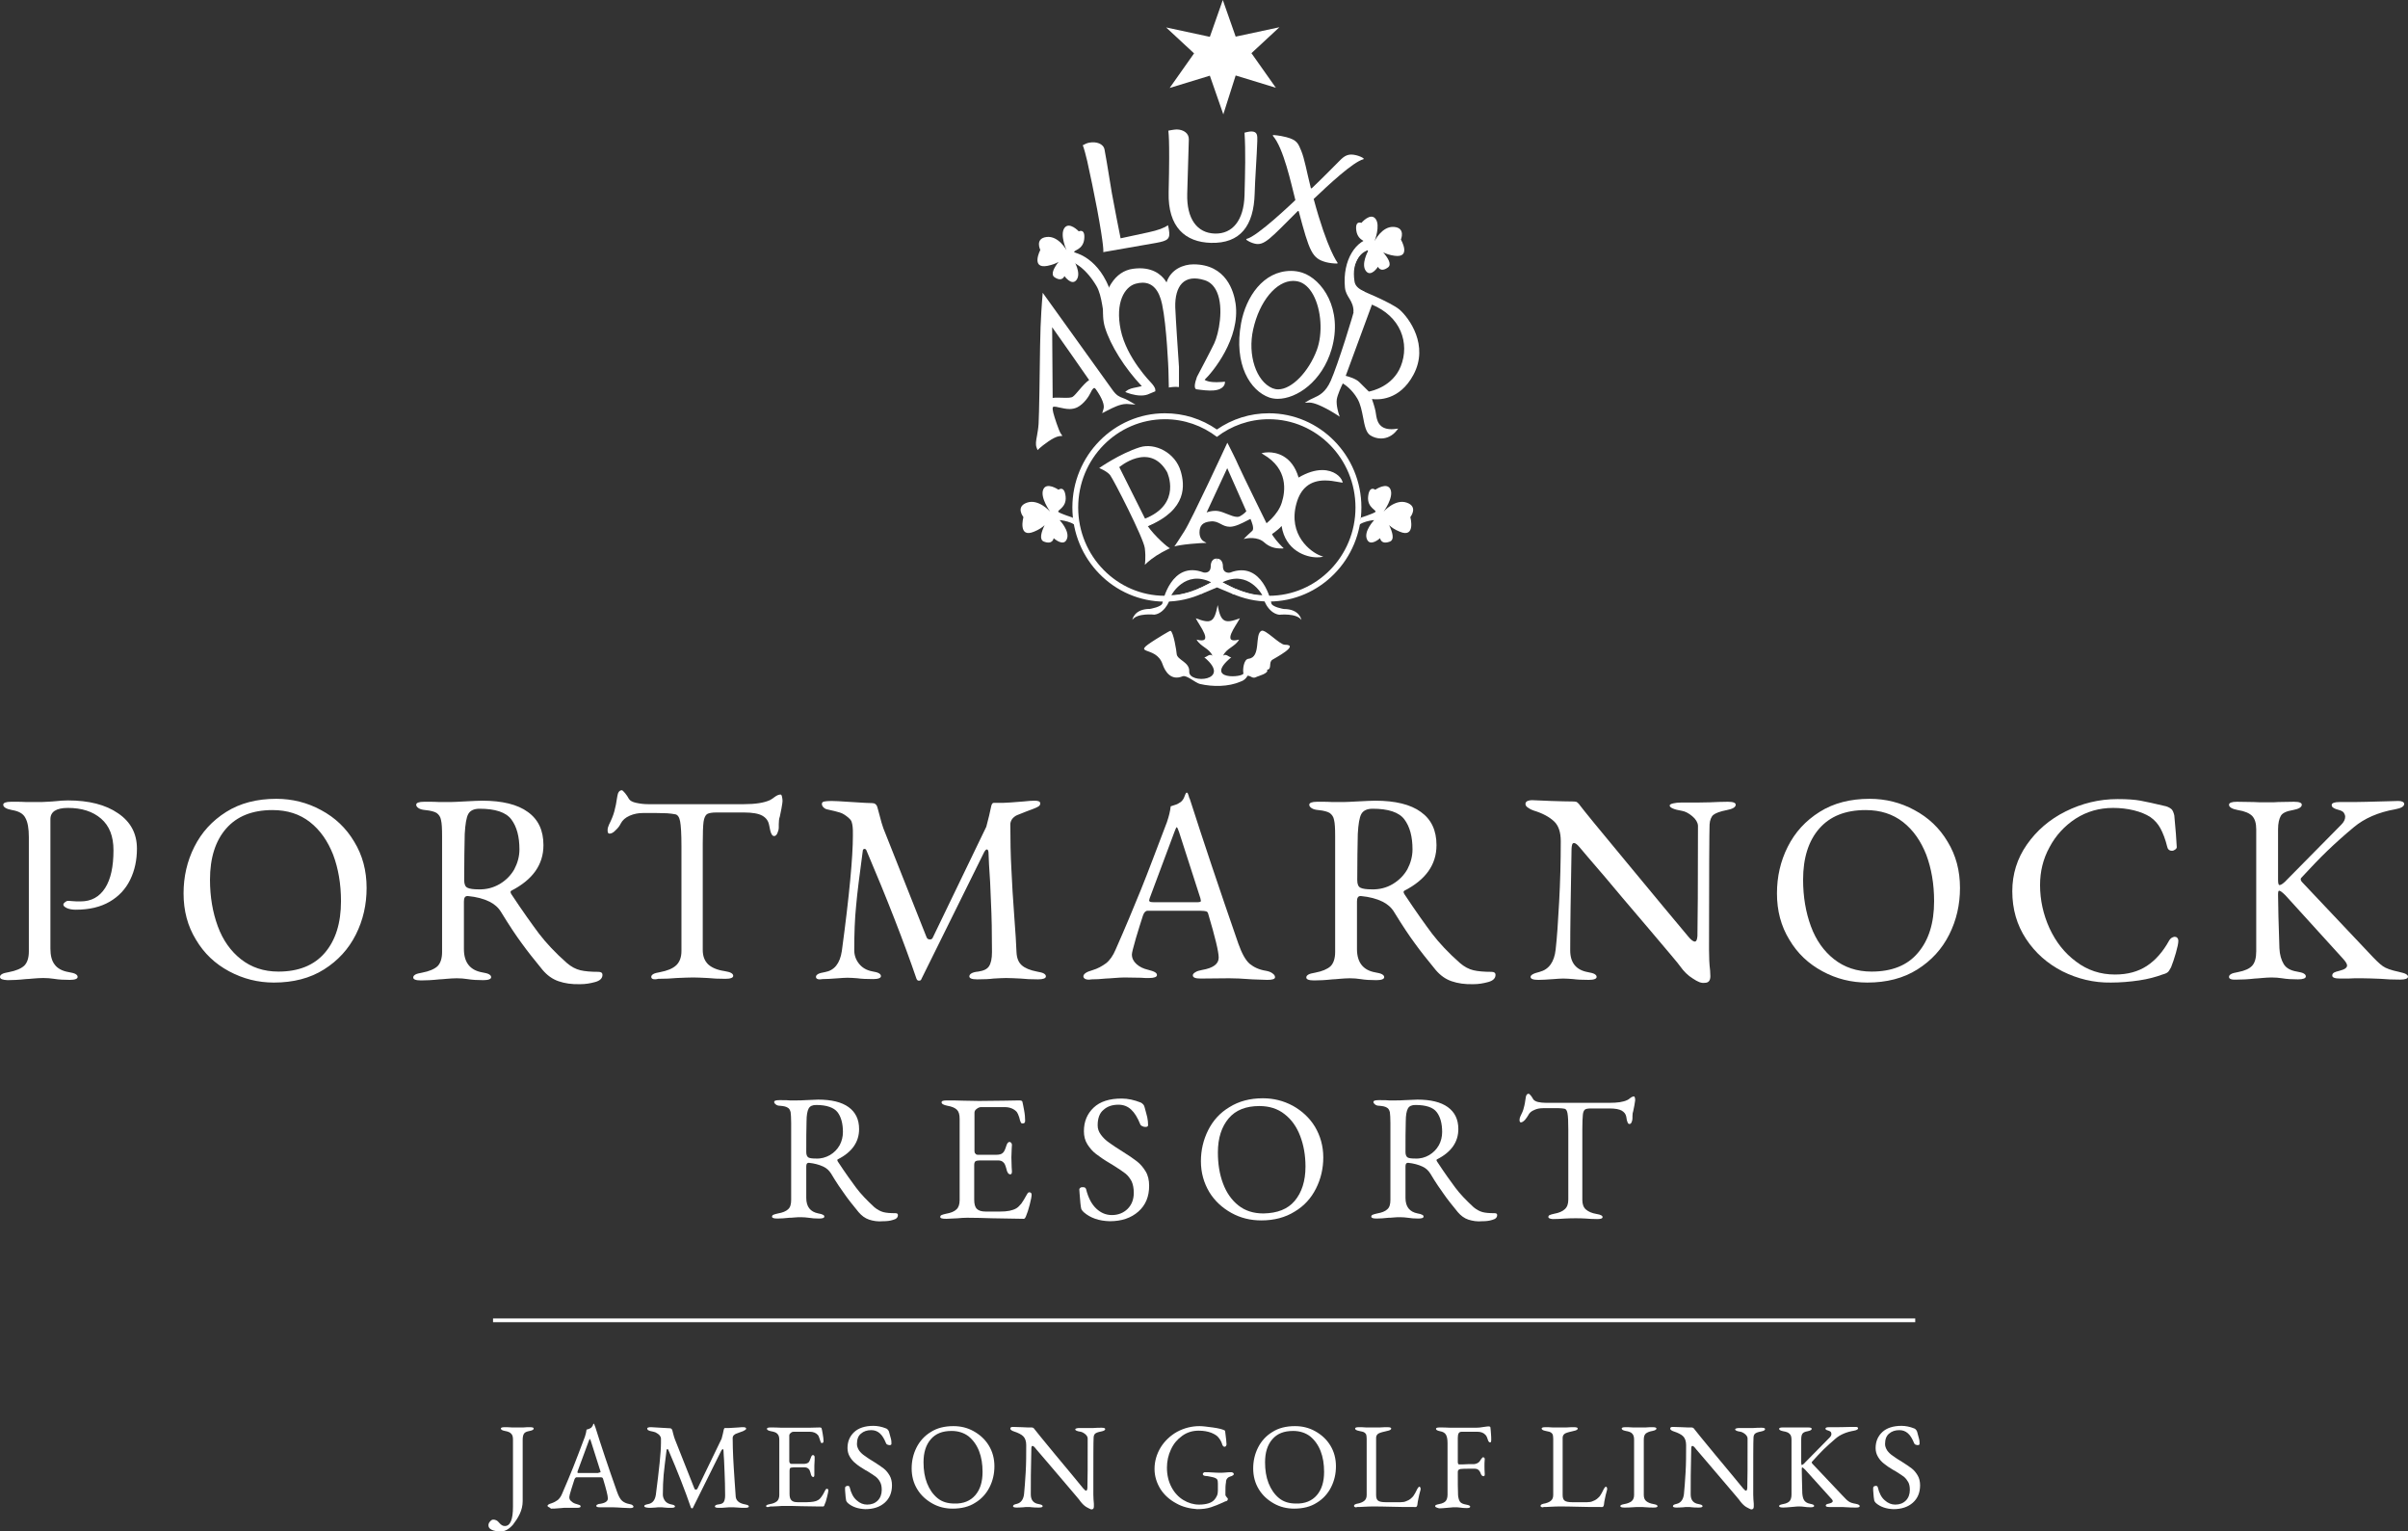 <svg width="151" height="96" viewBox="0 0 151 96" fill="none" xmlns="http://www.w3.org/2000/svg">
<rect x="0" y="0" width="151" height="96" fill="#333333" stroke="none"/>
<path d="M80.228 1.708L77.486 2.296L76.679 0L75.867 2.309L73.125 1.72L74.877 3.346L73.346 5.515L75.867 4.744L76.717 7.185V7.147L77.486 4.731L80.007 5.503L78.475 3.333L80.228 1.708Z" fill="white"/>
<path d="M65.09 28.114L65.058 28.038C64.989 27.855 65.033 27.621 65.084 27.33C65.121 27.115 65.165 26.868 65.184 26.571C65.222 25.907 65.254 23.611 65.279 21.682C65.298 20.012 65.418 18.697 65.418 18.684L65.43 18.526L65.518 18.652C65.556 18.703 69.3 23.908 69.703 24.477C69.974 24.863 70.169 24.933 70.39 25.015C70.491 25.053 70.598 25.091 70.718 25.161L70.938 25.287L70.68 25.268C70.661 25.268 70.636 25.268 70.617 25.268C70.207 25.268 69.728 25.521 69.438 25.673C69.394 25.692 69.356 25.717 69.325 25.73L69.199 25.793L69.243 25.66C69.369 25.255 68.903 24.598 68.751 24.376C68.701 24.307 68.651 24.269 68.606 24.269C68.525 24.269 68.417 24.395 68.317 24.61C68.216 24.825 67.926 25.287 67.516 25.489C67.384 25.559 67.233 25.591 67.062 25.591C66.861 25.591 66.653 25.546 66.426 25.496C66.363 25.483 66.294 25.471 66.224 25.458C66.092 25.433 66.01 25.445 65.972 25.496C65.909 25.578 65.953 25.761 65.985 25.894L65.997 25.939C66.048 26.16 66.331 27.026 66.457 27.203L66.514 27.286L66.42 27.298C65.966 27.349 65.165 28.057 65.159 28.064L65.09 28.114ZM65.915 20.322L65.947 25.021C66.029 24.996 66.136 24.99 66.294 24.99C66.382 24.99 66.47 24.99 66.565 24.996C66.659 24.996 66.754 25.002 66.842 25.002C66.987 25.002 67.201 24.996 67.296 24.927C67.403 24.857 67.554 24.674 67.718 24.484C67.951 24.212 68.191 23.933 68.38 23.851C68.039 23.32 66.357 20.948 65.915 20.322Z" fill="white"/>
<path d="M65.065 28.215L65.002 28.057C64.926 27.855 64.97 27.621 65.027 27.317C65.065 27.096 65.109 26.856 65.128 26.565C65.165 25.894 65.197 23.598 65.222 21.675C65.241 19.999 65.361 18.684 65.361 18.671L65.386 18.355L65.569 18.608C65.6 18.646 69.356 23.877 69.753 24.433C70.018 24.806 70.195 24.87 70.415 24.952C70.516 24.99 70.623 25.028 70.749 25.104L71.203 25.363L70.686 25.325C70.667 25.325 70.642 25.325 70.623 25.325C70.232 25.325 69.76 25.572 69.476 25.717L69.457 25.724C69.419 25.742 69.388 25.761 69.363 25.774L69.117 25.901L69.199 25.635C69.274 25.388 69.117 24.971 68.72 24.402C68.682 24.351 68.644 24.319 68.619 24.319C68.588 24.319 68.493 24.383 68.386 24.623C68.285 24.844 67.976 25.319 67.554 25.534C67.409 25.603 67.251 25.641 67.075 25.641C66.867 25.641 66.659 25.597 66.432 25.546C66.363 25.534 66.293 25.515 66.224 25.502C66.123 25.483 66.048 25.489 66.029 25.521C65.985 25.578 66.022 25.761 66.048 25.869L66.06 25.913C66.111 26.128 66.394 26.988 66.508 27.159L66.621 27.324L66.426 27.343C66.06 27.387 65.399 27.912 65.197 28.089L65.065 28.215ZM65.474 18.69C65.468 18.779 65.355 20.056 65.336 21.675C65.317 23.598 65.279 25.894 65.241 26.565C65.222 26.862 65.178 27.115 65.14 27.33C65.09 27.615 65.046 27.836 65.109 28.007C65.147 27.975 65.928 27.286 66.394 27.229C66.262 27.039 65.978 26.179 65.928 25.945L65.922 25.901C65.884 25.742 65.84 25.553 65.922 25.451C65.972 25.382 66.073 25.363 66.231 25.388C66.3 25.401 66.369 25.414 66.432 25.433C66.659 25.477 66.867 25.521 67.056 25.521C67.22 25.521 67.359 25.489 67.485 25.426C67.875 25.23 68.165 24.781 68.26 24.572C68.335 24.402 68.462 24.199 68.606 24.199C68.676 24.199 68.739 24.244 68.802 24.332C68.959 24.553 69.432 25.236 69.3 25.667C69.325 25.654 69.356 25.635 69.394 25.616L69.407 25.61C69.703 25.458 70.188 25.198 70.611 25.198C70.629 25.198 70.655 25.198 70.674 25.198C70.56 25.135 70.459 25.097 70.358 25.059C70.138 24.977 69.924 24.901 69.64 24.497C69.268 23.959 65.594 18.855 65.474 18.69ZM65.89 25.097L65.852 20.132L66.029 20.379C66.539 21.106 68.102 23.307 68.436 23.813L68.474 23.87L68.411 23.896C68.235 23.971 68.001 24.244 67.775 24.503C67.598 24.705 67.441 24.889 67.327 24.965C67.22 25.04 67.006 25.047 66.842 25.047C66.754 25.047 66.659 25.04 66.564 25.04C66.275 25.034 66.079 25.034 65.966 25.066L65.89 25.097ZM65.978 20.512L66.01 24.945C66.086 24.933 66.18 24.927 66.3 24.927C66.382 24.927 66.47 24.927 66.558 24.933C66.665 24.939 66.754 24.939 66.842 24.939C66.924 24.939 67.169 24.939 67.264 24.876C67.365 24.813 67.522 24.623 67.68 24.439C67.894 24.186 68.115 23.94 68.298 23.826C67.913 23.257 66.508 21.264 65.978 20.512Z" fill="white"/>
<path d="M79.774 24.395C78.778 23.978 78.142 22.365 78.526 20.638C78.954 18.709 80.19 17.305 81.4 17.583C82.723 17.881 83.209 20.43 82.641 21.96C82.068 23.491 80.751 24.806 79.774 24.395ZM81.633 17.141C80.278 16.71 78.381 17.609 77.889 20.259C77.398 22.915 78.532 24.471 79.623 24.857C80.707 25.243 82.748 24.256 83.448 21.878C84.141 19.5 82.925 17.552 81.633 17.141Z" fill="white"/>
<path d="M80.121 25.002C79.931 25.002 79.755 24.971 79.597 24.92C78.406 24.503 77.348 22.858 77.827 20.252C78.129 18.621 79.213 16.982 80.959 16.982C81.198 16.982 81.431 17.02 81.652 17.09C82.9 17.488 84.236 19.38 83.499 21.897C82.906 23.915 81.318 25.002 80.121 25.002ZM80.959 17.103C79.289 17.103 78.243 18.697 77.953 20.278C77.486 22.814 78.501 24.402 79.642 24.806C79.787 24.857 79.95 24.882 80.127 24.882C81.28 24.882 82.812 23.826 83.385 21.865C83.832 20.335 83.461 17.792 81.621 17.21C81.406 17.134 81.186 17.103 80.959 17.103ZM80.158 24.534C80.013 24.534 79.875 24.509 79.749 24.452C78.671 24.003 78.098 22.283 78.463 20.626C78.867 18.81 79.976 17.488 81.091 17.488C81.198 17.488 81.305 17.501 81.412 17.526C81.829 17.621 82.194 17.938 82.465 18.437C82.988 19.405 83.089 20.929 82.698 21.985C82.169 23.409 81.047 24.534 80.158 24.534ZM81.091 17.609C80.032 17.609 78.974 18.886 78.583 20.651C78.224 22.257 78.772 23.908 79.793 24.338C79.906 24.383 80.026 24.408 80.152 24.408C80.997 24.408 82.062 23.32 82.578 21.935C82.957 20.91 82.862 19.43 82.352 18.488C82.1 18.02 81.759 17.722 81.381 17.64C81.287 17.621 81.192 17.609 81.091 17.609Z" fill="white"/>
<path d="M85.042 18.134C85.042 18.134 87.223 19.013 87.733 19.462C88.25 19.911 89.58 21.612 88.578 23.472C87.576 25.331 85.937 24.933 85.937 24.933C85.937 24.933 86.113 25.414 86.195 25.78C86.271 26.154 86.246 27.109 87.525 26.951C87.09 27.507 86.422 27.532 85.962 27.241C85.502 26.951 85.603 25.704 85.168 24.958C84.733 24.212 84.166 23.953 84.166 23.953C84.166 23.953 83.807 24.667 83.756 25.04C83.706 25.414 83.882 25.977 83.882 25.977C83.882 25.977 82.654 25.154 82.061 25.18C82.496 24.914 83.063 24.882 83.498 23.902C83.933 22.922 84.935 19.734 85.036 19.203C85.143 18.665 85.042 18.134 85.042 18.134ZM85.994 19.013L84.298 23.605C84.298 23.605 84.941 23.738 85.193 24.003C85.452 24.269 85.811 24.617 85.811 24.617C85.811 24.617 87.323 24.402 87.884 22.997C88.451 21.587 87.992 19.81 85.994 19.013Z" fill="white"/>
<path d="M86.599 27.488C86.366 27.488 86.133 27.419 85.931 27.292C85.66 27.121 85.572 26.679 85.478 26.173C85.395 25.755 85.314 25.325 85.118 24.99C84.778 24.408 84.349 24.123 84.204 24.035C84.116 24.212 83.87 24.75 83.826 25.04C83.776 25.395 83.946 25.939 83.952 25.945L84.009 26.122L83.858 26.021C83.845 26.015 82.673 25.236 82.1 25.236L81.822 25.249L82.037 25.116C82.137 25.053 82.245 25.009 82.352 24.958C82.73 24.787 83.121 24.604 83.448 23.87C83.883 22.89 84.885 19.696 84.98 19.183C85.08 18.671 84.98 18.153 84.98 18.146L84.954 18.032L85.061 18.077C85.15 18.115 87.255 18.962 87.771 19.418C88.351 19.924 89.631 21.65 88.629 23.503C87.759 25.116 86.423 25.066 86.032 25.015C86.089 25.18 86.196 25.496 86.253 25.768C86.259 25.812 86.272 25.863 86.278 25.92C86.335 26.312 86.423 26.906 87.255 26.906C87.337 26.906 87.425 26.9 87.519 26.887L87.677 26.868L87.582 26.988C87.33 27.311 86.977 27.488 86.599 27.488ZM84.141 23.864L84.198 23.889C84.223 23.902 84.784 24.174 85.225 24.927C85.433 25.281 85.522 25.742 85.597 26.147C85.685 26.609 85.767 27.045 85.994 27.185C86.177 27.298 86.379 27.355 86.593 27.355C86.883 27.355 87.154 27.241 87.368 27.026C87.33 27.026 87.293 27.026 87.255 27.026C86.316 27.026 86.209 26.318 86.152 25.932C86.145 25.882 86.139 25.831 86.127 25.787C86.051 25.426 85.874 24.952 85.874 24.946L85.83 24.832L85.95 24.857C85.95 24.857 87.545 25.236 88.515 23.428C89.473 21.644 88.238 19.987 87.683 19.5C87.248 19.114 85.553 18.406 85.118 18.229C85.144 18.418 85.175 18.804 85.099 19.203C84.999 19.727 84.003 22.903 83.555 23.915C83.209 24.699 82.78 24.895 82.396 25.072C82.358 25.091 82.314 25.11 82.276 25.129C82.774 25.224 83.473 25.635 83.77 25.825C83.719 25.629 83.656 25.287 83.688 25.028C83.738 24.648 84.091 23.946 84.104 23.921L84.141 23.864ZM85.793 24.68L85.767 24.661C85.767 24.655 85.402 24.313 85.15 24.047C84.91 23.801 84.293 23.668 84.286 23.668L84.211 23.655L85.95 18.93L86.013 18.956C86.94 19.323 87.608 19.93 87.942 20.714C88.25 21.442 88.257 22.258 87.948 23.023C87.374 24.446 85.837 24.68 85.818 24.68H85.793ZM84.387 23.56C84.564 23.605 85.03 23.738 85.244 23.959C85.459 24.18 85.749 24.465 85.837 24.547C86.051 24.509 87.33 24.218 87.835 22.972C88.131 22.238 88.124 21.454 87.828 20.759C87.513 20.031 86.895 19.456 86.032 19.095L84.387 23.56Z" fill="white"/>
<path d="M68.928 29.341C68.928 29.341 70.226 28.431 71.474 28.038C72.419 27.741 73.705 28.367 74.045 29.556C74.278 30.372 74.493 31.941 71.978 32.984C72.35 33.547 73.289 34.389 73.371 34.363C73.446 34.338 72.955 34.547 72.514 34.831C72.073 35.116 71.789 35.407 71.789 35.407C71.789 35.407 71.865 34.989 71.789 34.363C71.713 33.737 69.816 30.037 69.609 29.778C69.4 29.525 68.928 29.341 68.928 29.341ZM70.125 29.158L71.865 32.637C71.865 32.637 73.188 32.099 73.447 31.163C73.705 30.227 73.591 29.196 72.489 28.601C71.442 28.045 70.125 29.158 70.125 29.158Z" fill="white"/>
<path d="M77.625 29.215C77.782 29.582 79.704 33.51 79.78 33.617C80.064 34.028 80.379 34.319 80.379 34.319C80.379 34.319 79.805 34.401 79.314 33.952C78.879 33.554 78.173 33.693 78.173 33.693C78.173 33.693 78.356 33.51 78.564 33.326C78.772 33.143 78.513 32.605 78.457 32.466C78.431 32.396 77.625 32.959 77.133 32.959C76.642 32.959 76.459 32.567 75.917 32.618C75.369 32.668 75.167 32.928 75.167 33.37C75.167 33.813 75.451 33.971 75.451 33.971C75.451 33.971 75.205 33.977 74.656 34.028C74.108 34.079 73.787 34.155 73.787 34.155C73.787 34.155 74.001 33.838 74.335 33.32C74.795 32.599 76.982 27.88 76.982 27.88C76.982 27.88 77.467 28.848 77.625 29.215ZM76.957 29.202L75.545 32.232C75.545 32.232 75.961 32.023 76.402 32.099C76.843 32.175 77.442 32.592 77.776 32.409C78.11 32.225 78.217 32.042 78.217 32.042L76.957 29.202Z" fill="white"/>
<path d="M80.266 34.382C80.051 34.382 79.635 34.332 79.27 33.996C78.86 33.623 78.18 33.75 78.18 33.75L77.99 33.788L78.129 33.649C78.129 33.649 78.312 33.465 78.52 33.282C78.677 33.149 78.482 32.687 78.419 32.542L78.413 32.529C78.362 32.548 78.274 32.599 78.186 32.643C77.896 32.795 77.455 33.022 77.127 33.022C76.881 33.022 76.711 32.934 76.547 32.845C76.365 32.751 76.188 32.656 75.917 32.687C75.426 32.731 75.218 32.94 75.218 33.383C75.218 33.781 75.463 33.921 75.47 33.927L75.659 34.034L75.438 34.041C75.438 34.041 75.186 34.047 74.65 34.098C74.115 34.148 73.793 34.218 73.793 34.218L73.642 34.256L73.73 34.129C73.73 34.129 73.951 33.807 74.272 33.294C74.726 32.586 76.894 27.906 76.913 27.861L76.963 27.754L77.02 27.861C77.026 27.874 77.518 28.829 77.669 29.196C77.808 29.525 79.736 33.465 79.818 33.585C80.089 33.984 80.404 34.275 80.404 34.281L80.499 34.37L80.373 34.389C80.385 34.376 80.341 34.382 80.266 34.382ZM78.457 33.611C78.715 33.611 79.075 33.661 79.352 33.908C79.673 34.199 80.032 34.256 80.234 34.262C80.121 34.142 79.919 33.921 79.73 33.649C79.654 33.535 77.713 29.582 77.568 29.24C77.442 28.956 77.108 28.285 76.976 28.026C76.636 28.759 74.802 32.7 74.379 33.364C74.171 33.693 74.008 33.94 73.913 34.079C74.058 34.053 74.31 34.015 74.644 33.984C74.947 33.952 75.161 33.94 75.287 33.933C75.199 33.832 75.098 33.661 75.098 33.389C75.098 32.883 75.356 32.624 75.904 32.573C76.213 32.542 76.409 32.649 76.604 32.751C76.762 32.833 76.919 32.915 77.133 32.915C77.43 32.915 77.858 32.694 78.135 32.548C78.312 32.453 78.394 32.415 78.444 32.415C78.482 32.415 78.507 32.441 78.514 32.459L78.532 32.504C78.621 32.706 78.822 33.187 78.602 33.383C78.501 33.471 78.413 33.554 78.344 33.623C78.375 33.611 78.413 33.611 78.457 33.611ZM77.581 32.523C77.379 32.523 77.133 32.428 76.9 32.333C76.724 32.263 76.547 32.194 76.396 32.162C76.333 32.15 76.264 32.143 76.201 32.143C75.867 32.143 75.583 32.282 75.583 32.282L75.426 32.358L76.963 29.05L78.293 32.048L78.28 32.074C78.274 32.08 78.161 32.27 77.814 32.459C77.745 32.504 77.669 32.523 77.581 32.523ZM76.201 32.023C76.276 32.023 76.346 32.029 76.415 32.042C76.579 32.074 76.762 32.143 76.944 32.219C77.171 32.308 77.398 32.403 77.581 32.403C77.65 32.403 77.707 32.39 77.751 32.365C77.997 32.232 78.11 32.099 78.154 32.048L76.957 29.348L75.665 32.124C75.791 32.08 75.98 32.023 76.201 32.023Z" fill="white"/>
<path d="M79.269 28.437C79.269 28.437 80.876 28.095 81.399 30.024C83.006 29.038 83.964 29.74 84.122 30.183C83.731 30.157 81.815 29.48 81.242 31.536C80.668 33.592 82.2 34.661 82.748 34.869C82.2 34.945 80.593 34.61 80.41 32.814C80.227 33.124 79.616 33.51 79.616 33.51L79.37 32.915C79.37 32.915 80.177 32.339 80.435 31.536C80.7 30.733 80.826 29.348 79.269 28.437Z" fill="white"/>
<path d="M82.584 34.939C81.904 34.939 80.606 34.522 80.366 32.972C80.126 33.257 79.666 33.547 79.641 33.56L79.585 33.598L79.295 32.896L79.332 32.871C79.339 32.864 80.126 32.301 80.372 31.523C80.612 30.783 80.782 29.398 79.232 28.494L79.106 28.412L79.257 28.38C79.257 28.38 79.376 28.355 79.547 28.355C79.981 28.355 81.015 28.513 81.431 29.936C81.96 29.626 82.458 29.468 82.912 29.468C83.656 29.468 84.078 29.885 84.172 30.164L84.204 30.252L84.116 30.246C84.065 30.239 83.983 30.227 83.889 30.208C83.681 30.17 83.404 30.119 83.088 30.119C82.162 30.119 81.563 30.6 81.299 31.555C80.744 33.547 82.213 34.604 82.767 34.819L82.981 34.901L82.754 34.933C82.704 34.939 82.647 34.939 82.584 34.939ZM80.454 32.624L80.473 32.807C80.65 34.54 82.105 34.781 82.496 34.812C81.822 34.433 80.681 33.358 81.192 31.517C81.469 30.505 82.112 29.993 83.101 29.993C83.422 29.993 83.725 30.05 83.92 30.088C83.958 30.094 83.996 30.1 84.028 30.107C83.889 29.873 83.517 29.582 82.925 29.582C82.471 29.582 81.967 29.746 81.437 30.075L81.368 30.119L81.349 30.043C80.984 28.677 80.07 28.475 79.559 28.475C79.522 28.475 79.49 28.475 79.459 28.475C80.921 29.424 80.744 30.802 80.505 31.555C80.271 32.282 79.622 32.807 79.459 32.94L79.66 33.421C79.818 33.313 80.234 33.023 80.372 32.782L80.454 32.624Z" fill="white"/>
<path d="M75.457 23.807C75.854 23.459 77.745 21.245 77.423 19.032C77.102 16.818 75.476 16.628 74.839 16.628C74.203 16.628 73.377 16.957 73.163 17.868C73.163 17.868 72.734 16.679 71.045 16.907C69.482 17.122 68.966 19.272 69.338 20.499C69.709 21.726 70.692 23.194 71.701 24.231C71.304 24.364 70.926 24.338 70.661 24.553C70.661 24.553 71.487 24.901 72.047 24.636C72.173 24.579 72.299 24.522 72.425 24.477H72.375C72.451 24.376 72.154 24.047 72.154 24.047C72.154 24.047 70.585 22.498 70.213 20.683C69.842 18.867 70.535 17.906 71.197 17.723C71.858 17.539 72.633 17.672 72.923 19.057C73.213 20.442 73.32 23.194 73.32 23.194L73.346 24.224C73.484 24.206 73.617 24.193 73.749 24.193C73.781 24.193 73.837 24.199 73.875 24.206V23.016C73.837 22.428 73.667 19.955 73.642 19.272C73.604 18.064 74.096 17.058 75.558 17.514C77.02 17.969 76.629 20.663 76.194 21.568C75.961 22.049 75.186 23.522 75.117 23.649C75.072 23.775 74.902 24.269 75.022 24.345C75.406 24.395 75.791 24.439 76.087 24.421C76.749 24.37 76.749 23.997 76.749 23.997C76.749 23.997 75.753 24.123 75.457 23.807Z" fill="white"/>
<path d="M71.555 24.794C71.102 24.794 70.673 24.617 70.654 24.61L70.56 24.572L70.635 24.509C70.812 24.364 71.032 24.326 71.266 24.281C71.373 24.262 71.486 24.237 71.6 24.206C70.535 23.086 69.633 21.65 69.287 20.518C69.035 19.683 69.198 18.526 69.684 17.773C70.024 17.242 70.49 16.925 71.045 16.85C71.19 16.831 71.335 16.818 71.467 16.818C72.52 16.818 72.986 17.419 73.15 17.703C73.421 16.875 74.215 16.571 74.839 16.571C76.906 16.571 77.372 18.285 77.48 19.025C77.795 21.214 76.024 23.352 75.538 23.807C75.671 23.908 75.929 23.959 76.288 23.959C76.534 23.959 76.742 23.933 76.742 23.933L76.811 23.921V23.991C76.811 24.009 76.805 24.421 76.093 24.477C75.79 24.503 75.368 24.452 75.015 24.402L74.99 24.389C74.883 24.313 74.902 24.06 75.059 23.624C75.148 23.453 75.91 22.011 76.137 21.536C76.433 20.916 76.749 19.31 76.314 18.311C76.144 17.925 75.885 17.672 75.538 17.564C74.915 17.368 74.429 17.438 74.114 17.767C73.824 18.07 73.679 18.602 73.698 19.266C73.724 19.936 73.881 22.295 73.931 23.004V24.262H73.868C73.85 24.262 73.831 24.256 73.812 24.256C73.787 24.256 73.768 24.25 73.749 24.25C73.629 24.25 73.497 24.262 73.358 24.281L73.295 24.294L73.27 23.2C73.27 23.174 73.163 20.442 72.873 19.076C72.684 18.178 72.274 17.722 71.65 17.722C71.518 17.722 71.373 17.741 71.215 17.786C70.516 17.982 69.923 18.968 70.276 20.676C70.642 22.453 72.186 23.991 72.198 24.009C72.28 24.098 72.431 24.281 72.444 24.414L72.45 24.528C72.305 24.585 72.186 24.636 72.072 24.686C71.934 24.756 71.757 24.794 71.555 24.794ZM70.806 24.534C70.957 24.585 71.253 24.674 71.555 24.674C71.738 24.674 71.902 24.642 72.034 24.579C72.123 24.534 72.224 24.497 72.331 24.452L72.337 24.439C72.356 24.408 72.261 24.244 72.123 24.085C72.11 24.073 70.541 22.504 70.169 20.695C69.803 18.912 70.446 17.874 71.196 17.666C71.36 17.621 71.518 17.596 71.663 17.596C72.35 17.596 72.797 18.083 72.999 19.044C73.289 20.423 73.396 23.162 73.396 23.187L73.421 24.149C73.541 24.136 73.66 24.123 73.761 24.123C73.78 24.123 73.805 24.123 73.824 24.13V23.004C73.774 22.302 73.616 19.936 73.591 19.266C73.572 18.772 73.641 18.096 74.039 17.678C74.385 17.318 74.908 17.242 75.583 17.444C75.967 17.564 76.251 17.836 76.433 18.254C76.881 19.291 76.559 20.948 76.257 21.581C76.03 22.061 75.267 23.503 75.179 23.668C75.047 24.035 75.041 24.237 75.059 24.281C75.406 24.332 75.803 24.376 76.093 24.351C76.522 24.319 76.648 24.149 76.685 24.054C76.603 24.06 76.459 24.073 76.301 24.073C75.854 24.073 75.557 23.997 75.419 23.839L75.375 23.794L75.419 23.756C75.778 23.44 77.681 21.227 77.366 19.032C77.07 16.989 75.658 16.679 74.845 16.679C74.228 16.679 73.434 16.989 73.226 17.868L73.181 18.064L73.112 17.874C73.1 17.836 72.753 16.925 71.467 16.925C71.335 16.925 71.203 16.932 71.058 16.957C70.541 17.027 70.1 17.33 69.785 17.83C69.318 18.557 69.154 19.671 69.4 20.48C69.747 21.619 70.667 23.073 71.751 24.193L71.814 24.262L71.726 24.294C71.574 24.345 71.423 24.37 71.284 24.402C71.108 24.427 70.944 24.459 70.806 24.534Z" fill="white"/>
<path d="M73.05 37.715C73.894 37.715 74.707 37.526 75.457 37.178C75.35 37.083 75.281 36.969 75.274 36.849C74.594 37.159 73.85 37.349 73.05 37.349C70.05 37.349 67.611 34.869 67.611 31.814C67.611 28.759 70.044 26.28 73.05 26.28C74.272 26.28 75.4 26.691 76.308 27.387C77.215 26.691 78.344 26.28 79.566 26.28C82.566 26.28 84.999 28.759 84.999 31.814C84.999 34.869 82.566 37.349 79.566 37.349C78.823 37.349 78.123 37.184 77.48 36.906C77.455 37.026 77.379 37.127 77.266 37.216C77.984 37.532 78.759 37.709 79.566 37.709C82.768 37.709 85.37 35.059 85.37 31.808C85.37 28.557 82.768 25.907 79.566 25.907C78.388 25.907 77.272 26.261 76.308 26.925C75.344 26.255 74.222 25.907 73.05 25.907C69.855 25.907 67.246 28.557 67.246 31.808C67.246 35.059 69.848 37.715 73.05 37.715Z" fill="white"/>
<path d="M79.301 37.633C79.326 37.64 79.352 37.671 79.352 37.671C79.118 37.292 79.452 38.443 80.221 38.538C80.221 38.538 81.311 38.418 81.608 38.867C81.608 38.867 81.513 38.177 80.505 38.177C80.505 38.177 79.717 38.051 79.717 37.785C79.717 37.785 79.181 35.11 77.139 35.894C77.139 35.894 76.686 35.995 76.686 35.495C76.686 35.495 76.705 35.021 76.308 35.021V36.489M76.661 36.501C78.305 35.698 79.156 37.311 79.156 37.311C78.135 37.374 76.661 36.501 76.661 36.501Z" fill="white"/>
<path d="M76.301 36.482V35.015C75.904 35.015 75.923 35.489 75.923 35.489C75.923 35.989 75.475 35.888 75.475 35.888C73.434 35.103 72.898 37.779 72.898 37.779C72.898 38.044 72.11 38.171 72.11 38.171C71.102 38.171 71.007 38.86 71.007 38.86C71.303 38.411 72.394 38.532 72.394 38.532C73.156 38.43 73.49 37.285 73.263 37.665C73.263 37.665 73.289 37.627 73.314 37.627M73.453 37.311C73.453 37.311 74.303 35.692 75.948 36.501C75.948 36.501 74.48 37.374 73.453 37.311Z" fill="white"/>
<path d="M75.331 37.235L76.314 36.824L77.385 37.273L77.517 36.944L76.509 36.444L76.314 35.034L76.061 36.47L75.179 36.906" fill="white"/>
<path d="M80.561 40.416C80.246 40.416 79.351 39.43 79.105 39.543C78.652 39.752 79.105 41.207 78.292 41.295C77.977 41.327 77.921 42.017 77.971 42.206C78.034 42.466 75.412 42.687 77.208 41.207C77.051 41.201 76.887 40.948 76.698 41.106C76.912 40.625 77.442 40.555 77.7 40.094C76.553 40.404 77.523 39.215 77.75 38.759C76.824 39.107 76.547 39.038 76.358 37.931C76.143 39.038 75.935 39.113 74.984 38.759C75.204 39.215 76.181 40.404 75.034 40.094C75.293 40.555 75.822 40.625 76.03 41.106C75.841 40.948 75.677 41.201 75.519 41.207C77.316 42.693 74.53 42.902 74.574 42.099C74.612 41.492 73.811 41.384 73.786 40.986C73.78 40.834 73.591 39.632 73.402 39.543C73.358 39.525 72.488 40.068 72.431 40.106C70.824 41.125 72.488 40.423 72.898 41.631C73.068 42.124 73.44 42.687 74.158 42.396C74.41 42.295 74.952 42.807 75.248 42.877C76.049 43.06 77.026 43.06 77.788 42.731C77.99 42.668 78.135 42.541 78.236 42.358C78.475 42.371 78.538 42.586 78.822 42.421C78.878 42.39 79.597 42.206 79.452 41.985C79.786 41.953 79.528 41.529 79.786 41.359C79.906 41.276 81.563 40.416 80.561 40.416Z" fill="white"/>
<path d="M85.004 33.155C85.231 32.668 86.17 32.605 86.17 32.605C86.17 32.605 85.502 33.301 85.716 33.8C85.924 34.306 86.542 33.737 86.542 33.737C86.542 33.737 86.592 34.167 87.153 33.952C87.468 33.832 87.311 33.339 87.109 32.921C87.254 33.06 87.462 33.2 87.765 33.326C88.798 33.769 88.439 32.415 88.439 32.415C88.439 32.415 88.956 31.77 88.218 31.511C87.481 31.252 86.763 32.074 86.763 32.074C86.763 32.074 87.405 31.195 87.197 30.689C86.989 30.183 86.24 30.701 86.24 30.701C86.24 30.701 85.868 30.404 85.792 31.125C85.716 31.846 86.384 31.991 86.24 32.099C86.094 32.207 85.351 32.447 85.351 32.447" fill="white"/>
<path d="M67.611 33.155C67.384 32.668 66.445 32.605 66.445 32.605C66.445 32.605 67.113 33.301 66.898 33.8C66.691 34.306 66.073 33.737 66.073 33.737C66.073 33.737 66.022 34.167 65.462 33.952C65.147 33.832 65.304 33.339 65.506 32.921C65.361 33.06 65.153 33.2 64.85 33.326C63.81 33.769 64.176 32.415 64.176 32.415C64.176 32.415 63.659 31.77 64.397 31.511C65.134 31.252 65.852 32.074 65.852 32.074C65.852 32.074 65.21 31.195 65.418 30.689C65.626 30.183 66.376 30.701 66.376 30.701C66.376 30.701 66.747 30.404 66.823 31.125C66.898 31.846 66.231 31.991 66.376 32.099C66.52 32.207 67.264 32.447 67.264 32.447" fill="white"/>
<path d="M68.802 13.131C68.657 12.34 68.317 10.708 68.178 10.101C67.958 9.184 67.895 9.108 67.895 9.108C68.04 9.032 68.153 8.969 68.304 8.943C68.733 8.861 69.193 9 69.262 9.374C69.47 10.48 69.59 11.366 69.722 12.106C69.955 13.339 70.081 14.016 70.27 14.94L72.004 14.566C72.621 14.434 73.025 14.282 73.239 14.117C73.27 14.219 73.283 14.307 73.296 14.383C73.409 14.996 73.214 15.091 72.514 15.224L69.18 15.806C69.193 15.793 69.243 15.509 68.802 13.131Z" fill="white"/>
<path d="M73.264 8.191C73.264 8.191 73.623 8.115 73.799 8.115C74.234 8.128 74.556 8.362 74.549 8.735C74.53 9.418 74.467 11.328 74.448 12.144C74.404 13.725 75.072 14.611 76.182 14.642C77.278 14.674 77.997 13.826 78.041 12.245C78.079 10.816 78.116 9.468 78.041 8.317C78.041 8.317 78.337 8.235 78.482 8.241C78.847 8.254 78.854 8.475 78.841 8.855C78.816 9.702 78.696 11.322 78.677 12.138C78.621 14.143 77.789 15.275 75.93 15.224C74.341 15.18 73.226 14.256 73.283 12.049C73.371 8.431 73.257 8.279 73.264 8.191Z" fill="white"/>
<path d="M78.167 14.977C78.823 14.845 81.098 12.669 81.23 12.542C80.965 11.518 80.493 9.279 79.818 8.513L79.831 8.463C79.831 8.463 80.215 8.482 80.656 8.596C81.331 8.773 81.406 8.988 81.596 9.449C81.81 9.974 81.93 10.714 82.201 11.796L82.251 11.809C82.9 11.195 83.644 10.436 83.997 10.082C84.318 9.753 84.557 9.608 85.055 9.734C85.225 9.778 85.415 9.854 85.515 9.936L85.503 9.981C84.847 10.145 83.278 11.619 82.377 12.473C83.24 15.673 83.877 16.47 83.877 16.47L83.864 16.521C83.631 16.521 83.392 16.495 83.165 16.439C82.276 16.204 82.118 15.793 81.438 13.238L81.388 13.225C79.623 14.984 79.276 15.427 78.659 15.268C78.489 15.224 78.312 15.148 78.148 15.028L78.167 14.977Z" fill="white"/>
<path d="M70.163 29.303C70.163 29.303 72.073 27.659 73.182 29.588C73.182 29.588 74.165 31.606 71.745 32.535L71.915 32.991C71.915 32.991 74.934 31.827 73.837 29.322C73.837 29.322 73.075 27.646 71.26 28.178C71.26 28.178 70.182 28.582 69.823 28.848L70.163 29.303Z" fill="white"/>
<path d="M66.224 16.451C66.987 15.996 68.033 16.71 68.751 17.919C69.136 18.564 69.148 19.683 69.35 20.354L69.797 19.867C69.917 19.139 69.728 18.203 69.205 17.33C68.329 15.863 66.867 15.42 65.941 15.977" fill="white"/>
<path d="M86.101 14.908C85.023 15.009 84.179 16.312 84.337 18.013C84.393 18.652 84.891 18.798 84.879 19.595L85.616 18.956C85.118 18.772 84.828 18.621 84.784 18.134C84.658 16.736 85.269 15.54 86.151 15.458" fill="white"/>
<path d="M86.032 15.028C85.106 15.117 84.457 16.375 84.595 17.843C84.646 18.393 84.898 18.614 84.891 19.297L85.559 18.279C85.15 18.089 84.973 17.899 84.936 17.628C84.746 16.375 85.339 15.68 86.101 15.61" fill="white"/>
<path d="M85.717 15.275C85.824 15.136 85.168 15.167 85.055 14.478C84.948 13.788 85.37 13.972 85.37 13.972C85.37 13.972 85.937 13.301 86.259 13.719C86.58 14.136 86.196 15.117 86.196 15.117C86.196 15.117 86.656 14.168 87.412 14.225C88.162 14.282 87.847 15.015 87.847 15.015C87.847 15.015 88.527 16.186 87.45 16.034C87.135 15.989 86.908 15.907 86.738 15.819C87.028 16.16 87.299 16.578 87.034 16.767C86.561 17.109 86.41 16.723 86.41 16.723C86.41 16.723 85.975 17.406 85.654 16.989C85.332 16.571 85.78 15.755 85.78 15.755" fill="white"/>
<path d="M68.14 16.325C68.14 16.325 67.485 15.945 67.371 15.819C67.258 15.686 67.913 15.686 67.989 14.99C68.064 14.294 67.648 14.503 67.648 14.503C67.648 14.503 67.05 13.864 66.747 14.294C66.445 14.724 66.88 15.686 66.88 15.686C66.88 15.686 66.376 14.762 65.626 14.857C64.876 14.952 65.235 15.667 65.235 15.667C65.235 15.667 64.617 16.869 65.682 16.666C65.991 16.603 66.218 16.514 66.382 16.413C66.105 16.767 65.859 17.204 66.13 17.381C66.615 17.703 66.747 17.305 66.747 17.305C66.747 17.305 67.214 17.963 67.516 17.533C67.819 17.096 67.327 16.312 67.327 16.312" fill="white"/>
<path d="M30.832 95.899C30.697 95.832 30.629 95.748 30.629 95.614C30.629 95.53 30.663 95.446 30.731 95.379C30.798 95.295 30.866 95.261 30.934 95.261C31.069 95.261 31.204 95.328 31.289 95.446C31.356 95.53 31.424 95.58 31.474 95.614C31.525 95.647 31.593 95.664 31.66 95.664C31.998 95.664 32.168 95.261 32.168 94.455V90.241C32.168 90.073 32.134 89.938 32.049 89.871C31.982 89.787 31.846 89.737 31.66 89.703C31.491 89.67 31.407 89.619 31.407 89.552C31.407 89.502 31.474 89.468 31.627 89.468C31.762 89.468 31.931 89.468 32.117 89.485H32.81C32.945 89.468 33.097 89.468 33.249 89.468C33.402 89.468 33.469 89.502 33.469 89.552C33.469 89.619 33.385 89.67 33.216 89.703C33.03 89.737 32.911 89.787 32.861 89.871C32.81 89.938 32.776 90.073 32.776 90.257V94.103C32.776 94.388 32.709 94.657 32.59 94.909C32.472 95.16 32.32 95.379 32.168 95.58C31.931 95.849 31.677 96 31.424 96C31.153 96 30.967 95.966 30.832 95.899Z" fill="white"/>
<path d="M34.399 94.472C34.365 94.455 34.331 94.421 34.331 94.405C34.331 94.338 34.416 94.287 34.585 94.237C34.737 94.186 34.855 94.119 34.974 94.035C35.075 93.951 35.176 93.817 35.244 93.649C35.514 93.028 35.751 92.457 35.954 91.953C36.157 91.45 36.394 90.811 36.681 90.056C36.732 89.905 36.765 89.754 36.782 89.619C36.799 89.619 36.833 89.603 36.901 89.586C36.951 89.569 37.019 89.535 37.07 89.502C37.103 89.468 37.137 89.418 37.171 89.367C37.188 89.3 37.205 89.267 37.222 89.25H37.239C37.239 89.25 37.256 89.25 37.256 89.267C37.273 89.3 37.273 89.317 37.289 89.351C37.289 89.384 37.306 89.401 37.323 89.435C37.695 90.627 38.151 91.987 38.692 93.515C38.794 93.8 38.895 93.985 39.014 94.086C39.132 94.186 39.284 94.254 39.47 94.287C39.554 94.304 39.622 94.321 39.656 94.354C39.707 94.388 39.724 94.421 39.724 94.455C39.724 94.505 39.656 94.539 39.504 94.539L39.081 94.522C38.794 94.505 38.574 94.489 38.422 94.489H37.611C37.458 94.489 37.391 94.455 37.391 94.405C37.391 94.371 37.408 94.338 37.458 94.321C37.509 94.287 37.56 94.27 37.644 94.27C37.965 94.22 38.118 94.103 38.118 93.935C38.118 93.767 38.016 93.364 37.813 92.692C37.797 92.659 37.78 92.642 37.763 92.625C37.729 92.608 37.678 92.608 37.611 92.608H36.157C36.106 92.608 36.055 92.659 36.022 92.742C35.971 92.91 35.903 93.112 35.819 93.38C35.734 93.649 35.7 93.8 35.7 93.851C35.7 93.951 35.734 94.052 35.836 94.119C35.92 94.203 36.022 94.254 36.157 94.287C36.241 94.321 36.309 94.338 36.36 94.354C36.394 94.371 36.41 94.405 36.41 94.438C36.41 94.489 36.343 94.522 36.191 94.522C36.106 94.522 36.022 94.522 35.954 94.522H35.481C35.396 94.522 35.295 94.522 35.193 94.539C35.092 94.539 35.007 94.556 34.957 94.556C34.821 94.573 34.686 94.573 34.551 94.573C34.483 94.505 34.433 94.489 34.399 94.472ZM37.543 92.306C37.577 92.306 37.594 92.306 37.627 92.306C37.644 92.306 37.661 92.289 37.661 92.272L37.644 92.205L37.053 90.341C37.019 90.257 37.002 90.207 36.985 90.207C36.968 90.207 36.951 90.257 36.917 90.341L36.224 92.222L36.208 92.289C36.208 92.323 36.224 92.323 36.241 92.339C36.258 92.339 36.309 92.339 36.377 92.339H37.543V92.306Z" fill="white"/>
<path d="M40.4 94.421C40.4 94.388 40.416 94.354 40.467 94.338C40.501 94.321 40.569 94.304 40.653 94.287C40.924 94.237 41.076 94.035 41.127 93.7C41.329 92.138 41.448 91.046 41.448 90.442C41.448 90.325 41.448 90.241 41.448 90.19C41.448 90.14 41.431 90.089 41.414 90.056C41.397 90.022 41.363 89.989 41.329 89.938C41.245 89.871 41.16 89.821 41.093 89.787C41.008 89.754 40.907 89.737 40.755 89.703C40.704 89.686 40.67 89.67 40.636 89.653C40.602 89.619 40.586 89.586 40.586 89.552C40.586 89.519 40.602 89.502 40.653 89.485C40.704 89.468 40.755 89.468 40.856 89.468C40.924 89.468 41.11 89.485 41.431 89.502C41.752 89.519 41.938 89.535 42.005 89.535C42.073 89.535 42.124 89.569 42.158 89.653L42.208 89.854C42.259 90.039 42.293 90.173 42.327 90.241L43.544 93.313C43.561 93.364 43.594 93.38 43.645 93.38C43.679 93.38 43.713 93.364 43.73 93.33L45.251 90.19C45.319 89.955 45.352 89.77 45.386 89.619C45.403 89.552 45.42 89.519 45.471 89.519H45.741C45.826 89.519 45.995 89.502 46.299 89.485C46.434 89.468 46.536 89.468 46.62 89.468C46.722 89.468 46.789 89.502 46.789 89.552C46.789 89.586 46.772 89.619 46.739 89.636C46.705 89.653 46.654 89.686 46.586 89.72C46.536 89.737 46.485 89.754 46.4 89.787C46.316 89.821 46.231 89.854 46.13 89.888C46.079 89.921 46.029 89.955 45.995 89.989C45.961 90.039 45.944 90.089 45.944 90.14C45.944 90.593 45.961 91.013 45.978 91.399C45.995 91.785 46.029 92.255 46.062 92.776C46.096 93.196 46.113 93.515 46.13 93.75C46.13 93.901 46.181 94.035 46.282 94.119C46.367 94.203 46.519 94.27 46.705 94.304C46.789 94.321 46.857 94.338 46.891 94.354C46.924 94.371 46.958 94.405 46.958 94.438C46.958 94.489 46.891 94.522 46.739 94.522C46.553 94.522 46.383 94.522 46.248 94.505C46.079 94.489 45.944 94.489 45.843 94.489C45.758 94.489 45.64 94.489 45.505 94.505C45.386 94.522 45.234 94.522 45.048 94.522C44.896 94.522 44.828 94.489 44.828 94.438C44.828 94.371 44.913 94.321 45.082 94.304C45.234 94.287 45.336 94.237 45.386 94.153C45.437 94.069 45.471 93.935 45.471 93.75C45.471 93.229 45.454 92.742 45.437 92.306C45.42 91.869 45.403 91.601 45.403 91.517C45.386 91.382 45.386 91.198 45.369 90.929C45.369 90.879 45.352 90.845 45.319 90.845C45.302 90.845 45.268 90.879 45.234 90.929L43.459 94.505C43.459 94.539 43.425 94.556 43.392 94.556C43.358 94.556 43.341 94.539 43.324 94.505C42.969 93.464 42.496 92.255 41.904 90.879C41.887 90.845 41.87 90.845 41.853 90.845C41.82 90.845 41.819 90.862 41.803 90.879C41.718 91.55 41.651 92.071 41.617 92.44C41.583 92.81 41.566 93.229 41.566 93.7C41.566 93.834 41.617 93.968 41.701 94.086C41.786 94.203 41.921 94.27 42.073 94.304C42.158 94.321 42.225 94.338 42.259 94.354C42.293 94.371 42.327 94.405 42.327 94.438C42.327 94.489 42.259 94.522 42.107 94.522C41.921 94.522 41.769 94.522 41.667 94.505C41.566 94.489 41.465 94.489 41.38 94.489C41.295 94.489 41.211 94.489 41.11 94.505C40.907 94.522 40.772 94.522 40.687 94.522C40.467 94.505 40.4 94.472 40.4 94.421Z" fill="white"/>
<path d="M48.04 94.421C48.04 94.388 48.057 94.354 48.108 94.338C48.142 94.321 48.209 94.304 48.294 94.287C48.496 94.254 48.632 94.186 48.733 94.103C48.818 94.019 48.868 93.884 48.868 93.716V90.274C48.868 90.089 48.835 89.972 48.75 89.888C48.682 89.804 48.547 89.754 48.344 89.72C48.175 89.686 48.091 89.636 48.091 89.569C48.091 89.519 48.158 89.485 48.31 89.485C48.513 89.485 48.733 89.485 49.02 89.502H50.728L51.387 89.485C51.471 89.485 51.522 89.502 51.522 89.552C51.539 89.586 51.556 89.703 51.59 89.888C51.624 90.073 51.641 90.224 51.641 90.341C51.641 90.425 51.607 90.459 51.539 90.459C51.505 90.459 51.488 90.459 51.488 90.442C51.471 90.425 51.471 90.409 51.455 90.375C51.438 90.341 51.421 90.291 51.387 90.173C51.353 90.056 51.319 89.989 51.286 89.955C51.167 89.821 50.998 89.754 50.779 89.754H49.764C49.714 89.754 49.646 89.77 49.595 89.821C49.528 89.871 49.494 89.921 49.494 89.989V91.601C49.494 91.651 49.511 91.685 49.528 91.718C49.561 91.752 49.595 91.769 49.629 91.769H50.39C50.525 91.769 50.626 91.735 50.694 91.685C50.745 91.634 50.795 91.534 50.846 91.382C50.88 91.265 50.931 91.214 50.981 91.214C50.998 91.214 51.032 91.231 51.049 91.248C51.066 91.265 51.083 91.298 51.083 91.332V91.534L51.066 91.869V92.457C51.066 92.541 51.049 92.591 50.998 92.591C50.914 92.591 50.863 92.507 50.829 92.339C50.795 92.222 50.762 92.121 50.694 92.071C50.643 92.02 50.559 91.987 50.474 91.987H49.764C49.663 91.987 49.595 92.004 49.561 92.02C49.528 92.054 49.511 92.104 49.511 92.188V93.649C49.511 93.834 49.544 93.968 49.629 94.052C49.714 94.136 49.832 94.17 50.018 94.17H50.593C50.762 94.17 50.897 94.153 51.015 94.136C51.133 94.119 51.218 94.086 51.303 94.035C51.387 93.985 51.455 93.918 51.522 93.817C51.59 93.733 51.657 93.599 51.742 93.431C51.776 93.364 51.81 93.33 51.843 93.33C51.911 93.33 51.945 93.364 51.945 93.431C51.945 93.498 51.911 93.632 51.86 93.851C51.81 94.069 51.759 94.22 51.708 94.321C51.708 94.338 51.691 94.354 51.691 94.371C51.674 94.405 51.674 94.421 51.657 94.421C51.641 94.438 51.624 94.438 51.607 94.438C51.505 94.438 51.049 94.438 50.254 94.421C49.9 94.405 49.544 94.405 49.206 94.405C49.054 94.405 48.936 94.405 48.801 94.421C48.547 94.438 48.378 94.438 48.31 94.438C48.125 94.505 48.04 94.472 48.04 94.421Z" fill="white"/>
<path d="M53.162 94.22C53.111 94.17 53.077 94.119 53.06 94.069C53.044 93.985 53.01 93.767 52.993 93.431V93.263C52.993 93.229 53.01 93.196 53.044 93.179C53.077 93.162 53.111 93.145 53.162 93.145C53.23 93.145 53.263 93.179 53.28 93.229C53.365 93.599 53.517 93.884 53.72 94.052C53.922 94.237 54.142 94.321 54.379 94.321C54.649 94.321 54.869 94.237 55.038 94.069C55.207 93.901 55.292 93.666 55.292 93.397C55.292 93.196 55.258 93.028 55.19 92.91C55.123 92.776 55.038 92.675 54.92 92.575C54.801 92.491 54.633 92.373 54.413 92.239L54.261 92.155C54.007 92.004 53.804 91.869 53.669 91.752C53.517 91.634 53.398 91.5 53.297 91.332C53.196 91.164 53.145 90.979 53.145 90.778C53.145 90.375 53.28 90.039 53.568 89.77C53.838 89.519 54.244 89.384 54.768 89.384C55.021 89.384 55.292 89.435 55.579 89.552C55.613 89.569 55.647 89.586 55.681 89.636C55.714 89.67 55.731 89.703 55.748 89.754C55.799 89.938 55.833 90.073 55.867 90.19C55.9 90.308 55.9 90.409 55.9 90.509C55.9 90.56 55.867 90.593 55.782 90.593C55.731 90.593 55.697 90.576 55.647 90.56C55.596 90.543 55.579 90.509 55.562 90.476C55.444 90.19 55.325 89.989 55.173 89.854C55.021 89.72 54.852 89.653 54.633 89.653C54.379 89.653 54.159 89.72 53.99 89.871C53.821 90.005 53.737 90.224 53.737 90.526C53.737 90.66 53.787 90.795 53.872 90.929C53.956 91.046 54.075 91.164 54.227 91.265C54.362 91.366 54.565 91.5 54.818 91.651C55.055 91.802 55.258 91.936 55.41 92.054C55.562 92.171 55.681 92.323 55.782 92.491C55.883 92.659 55.934 92.877 55.934 93.112C55.934 93.565 55.782 93.935 55.478 94.203C55.173 94.472 54.768 94.606 54.261 94.606C53.821 94.589 53.449 94.472 53.162 94.22Z" fill="white"/>
<path d="M58.47 94.254C58.081 94.035 57.76 93.75 57.523 93.364C57.286 92.978 57.168 92.541 57.168 92.054C57.168 91.584 57.27 91.147 57.472 90.744C57.675 90.341 57.979 90.005 58.368 89.77C58.757 89.519 59.23 89.401 59.788 89.401C60.245 89.401 60.667 89.502 61.056 89.72C61.445 89.938 61.766 90.224 62.002 90.61C62.239 90.996 62.357 91.433 62.357 91.92C62.357 92.39 62.256 92.826 62.053 93.229C61.85 93.632 61.546 93.968 61.157 94.203C60.769 94.455 60.295 94.573 59.737 94.573C59.281 94.573 58.858 94.472 58.47 94.254ZM61.157 93.733C61.462 93.38 61.614 92.894 61.614 92.272C61.614 91.785 61.546 91.349 61.394 90.963C61.242 90.576 61.022 90.274 60.735 90.039C60.447 89.821 60.092 89.703 59.67 89.703C59.095 89.703 58.672 89.871 58.368 90.224C58.064 90.576 57.912 91.046 57.912 91.668C57.912 92.155 57.979 92.591 58.132 92.978C58.284 93.364 58.503 93.683 58.791 93.918C59.078 94.153 59.433 94.254 59.856 94.254C60.413 94.27 60.853 94.086 61.157 93.733Z" fill="white"/>
<path d="M68.122 94.472C67.986 94.388 67.868 94.27 67.75 94.119C67.716 94.052 67.412 93.7 66.854 93.045C66.296 92.39 65.89 91.92 65.637 91.617C65.231 91.13 64.978 90.862 64.91 90.761C64.842 90.677 64.792 90.644 64.741 90.644C64.707 90.644 64.69 90.66 64.69 90.694C64.673 90.728 64.673 90.761 64.673 90.811C64.639 92.071 64.639 93.028 64.639 93.683C64.639 94.035 64.808 94.237 65.13 94.287C65.214 94.304 65.282 94.321 65.316 94.338C65.349 94.354 65.383 94.388 65.383 94.421C65.383 94.472 65.316 94.505 65.163 94.505C64.978 94.505 64.825 94.505 64.724 94.489C64.623 94.472 64.521 94.472 64.437 94.472C64.352 94.472 64.268 94.472 64.166 94.489C63.963 94.505 63.828 94.505 63.743 94.505C63.591 94.505 63.524 94.472 63.524 94.421C63.524 94.388 63.541 94.371 63.575 94.338C63.608 94.321 63.676 94.287 63.777 94.27C64.031 94.203 64.183 93.985 64.217 93.649C64.251 93.313 64.284 92.877 64.318 92.306C64.352 91.735 64.352 91.164 64.352 90.593C64.352 90.341 64.284 90.157 64.166 90.039C64.048 89.921 63.845 89.821 63.591 89.737C63.541 89.72 63.49 89.703 63.439 89.67C63.389 89.636 63.355 89.603 63.355 89.552C63.355 89.519 63.372 89.485 63.406 89.468C63.439 89.451 63.49 89.451 63.524 89.451L64.065 89.468C64.318 89.485 64.521 89.485 64.707 89.485C64.741 89.485 64.775 89.502 64.808 89.519C64.825 89.535 64.859 89.569 64.893 89.619C64.961 89.703 65.383 90.241 66.195 91.214C67.006 92.188 67.581 92.877 67.919 93.296C68.003 93.397 68.071 93.448 68.105 93.448C68.155 93.448 68.172 93.397 68.189 93.28C68.206 92.894 68.206 91.853 68.206 90.173C68.206 90.09 68.155 89.989 68.054 89.905C67.953 89.821 67.851 89.77 67.767 89.754C67.53 89.72 67.428 89.67 67.428 89.603C67.428 89.569 67.462 89.552 67.53 89.535C67.598 89.519 67.665 89.519 67.75 89.519H68.578C68.747 89.502 68.916 89.502 69.085 89.502C69.237 89.502 69.305 89.535 69.305 89.586C69.305 89.653 69.22 89.703 69.051 89.737C68.865 89.77 68.73 89.821 68.679 89.871C68.612 89.921 68.578 90.022 68.578 90.14C68.561 90.325 68.561 91.5 68.561 93.683C68.561 93.884 68.578 94.086 68.595 94.27V94.438C68.595 94.573 68.544 94.623 68.426 94.623C68.358 94.589 68.257 94.556 68.122 94.472Z" fill="white"/>
<path d="M73.751 94.237C73.345 94.019 73.007 93.716 72.77 93.347C72.533 92.961 72.398 92.541 72.398 92.088C72.398 91.601 72.533 91.147 72.787 90.728C73.04 90.325 73.395 89.989 73.818 89.754C74.258 89.519 74.731 89.401 75.221 89.401C75.407 89.401 75.677 89.435 76.049 89.485C76.421 89.535 76.658 89.603 76.759 89.653C76.793 89.67 76.81 89.67 76.81 89.686C76.81 89.703 76.827 89.72 76.827 89.737C76.878 90.14 76.912 90.409 76.912 90.543C76.912 90.576 76.895 90.627 76.878 90.644C76.861 90.677 76.827 90.694 76.793 90.694C76.742 90.694 76.709 90.677 76.692 90.644C76.658 90.61 76.641 90.56 76.624 90.492C76.573 90.341 76.489 90.207 76.387 90.09C76.32 90.005 76.168 89.905 75.965 89.821C75.745 89.737 75.492 89.686 75.17 89.686C74.782 89.686 74.444 89.787 74.139 90.005C73.835 90.224 73.598 90.492 73.429 90.862C73.26 91.214 73.176 91.601 73.176 92.004C73.176 92.474 73.277 92.877 73.463 93.229C73.649 93.582 73.903 93.851 74.207 94.035C74.511 94.22 74.849 94.321 75.187 94.321C75.441 94.321 75.644 94.287 75.796 94.237C75.948 94.186 76.049 94.119 76.134 94.035C76.201 93.968 76.252 93.884 76.303 93.784C76.354 93.683 76.371 93.565 76.371 93.448C76.371 93.364 76.371 93.28 76.371 93.229V92.994C76.371 92.877 76.354 92.793 76.337 92.759C76.286 92.675 76.168 92.625 75.999 92.591C75.83 92.558 75.694 92.524 75.576 92.524C75.542 92.524 75.525 92.507 75.475 92.491C75.441 92.457 75.424 92.44 75.424 92.407C75.424 92.373 75.441 92.34 75.475 92.323C75.508 92.289 75.542 92.289 75.576 92.289C75.694 92.289 75.847 92.289 76.032 92.306C76.235 92.323 76.404 92.323 76.54 92.323C76.624 92.323 76.742 92.323 76.878 92.306C77.013 92.289 77.131 92.289 77.216 92.289C77.249 92.289 77.283 92.306 77.317 92.323C77.351 92.34 77.368 92.373 77.368 92.407C77.368 92.44 77.351 92.474 77.3 92.491C77.266 92.524 77.233 92.541 77.199 92.541C77.097 92.575 77.013 92.608 76.962 92.675C76.912 92.726 76.878 92.81 76.878 92.927C76.844 93.112 76.844 93.296 76.844 93.498V93.7C76.844 93.733 76.844 93.75 76.861 93.767C76.878 93.784 76.878 93.8 76.895 93.817C76.912 93.834 76.928 93.851 76.945 93.884C76.979 93.918 76.996 93.935 76.996 93.951C76.996 94.035 76.962 94.086 76.895 94.103C76.861 94.103 76.793 94.136 76.692 94.186C76.438 94.304 76.185 94.405 75.931 94.489C75.677 94.573 75.39 94.606 75.069 94.606C74.613 94.573 74.156 94.472 73.751 94.237Z" fill="white"/>
<path d="M79.886 94.254C79.498 94.035 79.177 93.75 78.94 93.364C78.703 92.978 78.585 92.541 78.585 92.054C78.585 91.584 78.686 91.147 78.889 90.744C79.092 90.341 79.396 90.005 79.785 89.77C80.174 89.519 80.647 89.401 81.205 89.401C81.661 89.401 82.084 89.502 82.473 89.72C82.862 89.938 83.183 90.224 83.419 90.61C83.656 90.996 83.774 91.433 83.774 91.92C83.774 92.39 83.673 92.826 83.47 93.229C83.267 93.632 82.963 93.968 82.574 94.203C82.185 94.455 81.712 94.573 81.154 94.573C80.698 94.573 80.275 94.472 79.886 94.254ZM82.574 93.733C82.878 93.38 83.031 92.894 83.031 92.272C83.031 91.785 82.963 91.349 82.811 90.963C82.659 90.576 82.439 90.274 82.152 90.039C81.864 89.821 81.509 89.703 81.087 89.703C80.512 89.703 80.089 89.871 79.785 90.224C79.481 90.576 79.329 91.046 79.329 91.668C79.329 92.155 79.396 92.591 79.548 92.978C79.701 93.364 79.92 93.683 80.208 93.918C80.495 94.153 80.85 94.254 81.273 94.254C81.83 94.27 82.27 94.086 82.574 93.733Z" fill="white"/>
<path d="M84.958 94.472C84.924 94.455 84.907 94.438 84.907 94.405C84.907 94.338 84.958 94.304 85.076 94.27C85.279 94.237 85.448 94.17 85.549 94.086C85.651 94.002 85.701 93.884 85.701 93.716V90.19C85.701 90.073 85.684 89.972 85.668 89.921C85.634 89.871 85.6 89.821 85.532 89.787C85.482 89.754 85.38 89.737 85.228 89.703C85.059 89.67 84.975 89.619 84.975 89.552C84.975 89.502 85.042 89.468 85.194 89.468C85.346 89.468 85.515 89.468 85.668 89.485H86.513C86.716 89.468 86.885 89.468 87.02 89.468C87.172 89.468 87.24 89.502 87.24 89.552C87.24 89.619 87.155 89.67 86.986 89.703C86.749 89.754 86.563 89.804 86.462 89.854C86.361 89.905 86.293 90.005 86.293 90.123V93.716C86.293 93.884 86.327 94.002 86.411 94.069C86.496 94.136 86.648 94.17 86.885 94.17H87.831C87.966 94.17 88.085 94.153 88.186 94.103C88.288 94.069 88.372 94.019 88.44 93.968C88.541 93.884 88.626 93.8 88.659 93.733C88.71 93.666 88.761 93.565 88.829 93.431C88.845 93.38 88.879 93.33 88.913 93.28C88.947 93.229 88.981 93.196 88.998 93.196C89.014 93.196 89.048 93.213 89.065 93.246C89.082 93.28 89.082 93.313 89.082 93.347V93.38C89.014 93.632 88.964 93.817 88.947 93.935C88.913 94.069 88.896 94.203 88.879 94.338C88.862 94.421 88.829 94.472 88.778 94.472C88.237 94.472 87.73 94.472 87.257 94.455C86.733 94.438 86.361 94.438 86.141 94.438C85.989 94.438 85.786 94.438 85.549 94.455C85.313 94.472 85.16 94.472 85.093 94.472C85.042 94.505 84.991 94.489 84.958 94.472Z" fill="white"/>
<path d="M89.995 94.421C89.995 94.388 90.012 94.354 90.062 94.338C90.096 94.321 90.164 94.304 90.248 94.287C90.451 94.254 90.57 94.186 90.654 94.103C90.722 94.019 90.772 93.884 90.772 93.7V90.476C90.772 90.224 90.739 90.056 90.671 89.938C90.603 89.821 90.485 89.754 90.299 89.72C90.13 89.686 90.046 89.636 90.046 89.569C90.046 89.519 90.113 89.485 90.265 89.485C90.451 89.485 90.688 89.485 90.958 89.502H92.564C92.699 89.502 92.868 89.485 93.054 89.451C93.19 89.435 93.274 89.418 93.325 89.418C93.409 89.418 93.46 89.435 93.46 89.485C93.477 89.569 93.477 89.686 93.494 89.854C93.511 90.022 93.511 90.157 93.511 90.257C93.511 90.358 93.494 90.425 93.443 90.425C93.409 90.425 93.392 90.409 93.376 90.392C93.359 90.375 93.342 90.358 93.325 90.325C93.274 90.157 93.223 90.022 93.156 89.955C93.037 89.821 92.868 89.754 92.649 89.754H91.668C91.567 89.754 91.499 89.787 91.466 89.854C91.432 89.921 91.415 90.005 91.415 90.14C91.415 90.274 91.415 90.526 91.415 90.912C91.415 91.282 91.415 91.517 91.415 91.634C91.415 91.752 91.449 91.802 91.499 91.802C91.635 91.802 91.82 91.802 92.057 91.785H92.395C92.497 91.785 92.598 91.752 92.683 91.701C92.767 91.651 92.818 91.567 92.868 91.483C92.885 91.466 92.902 91.433 92.936 91.399C92.97 91.366 92.987 91.349 93.004 91.349C93.021 91.349 93.054 91.366 93.071 91.382C93.105 91.416 93.105 91.433 93.105 91.466C93.088 91.634 93.088 91.785 93.088 91.886C93.088 92.004 93.088 92.188 93.105 92.407C93.105 92.491 93.088 92.541 93.037 92.541C92.987 92.541 92.953 92.524 92.919 92.491C92.885 92.457 92.868 92.407 92.852 92.373C92.818 92.272 92.767 92.188 92.699 92.138C92.632 92.088 92.564 92.071 92.497 92.071H92.108C91.888 92.071 91.719 92.071 91.601 92.088C91.482 92.104 91.415 92.155 91.415 92.272C91.415 92.91 91.415 93.397 91.432 93.733C91.449 93.901 91.482 94.035 91.55 94.136C91.618 94.237 91.753 94.287 91.939 94.321C92.023 94.338 92.091 94.354 92.125 94.371C92.159 94.388 92.192 94.421 92.192 94.455C92.192 94.505 92.125 94.539 91.973 94.539C91.803 94.539 91.651 94.522 91.533 94.505C91.449 94.489 91.33 94.489 91.229 94.489C91.144 94.489 91.06 94.489 90.958 94.505C90.874 94.505 90.806 94.522 90.755 94.522C90.553 94.539 90.384 94.556 90.248 94.556C90.062 94.505 89.995 94.472 89.995 94.421Z" fill="white"/>
<path d="M96.655 94.472C96.621 94.455 96.604 94.438 96.604 94.405C96.604 94.338 96.655 94.304 96.773 94.27C96.976 94.237 97.145 94.17 97.246 94.086C97.348 94.002 97.399 93.884 97.399 93.716V90.19C97.399 90.073 97.382 89.972 97.365 89.921C97.331 89.871 97.297 89.821 97.23 89.787C97.179 89.754 97.078 89.737 96.925 89.703C96.756 89.67 96.672 89.619 96.672 89.552C96.672 89.502 96.739 89.468 96.891 89.468C97.044 89.468 97.213 89.468 97.365 89.485H98.21C98.413 89.468 98.582 89.468 98.717 89.468C98.869 89.468 98.937 89.502 98.937 89.552C98.937 89.619 98.852 89.67 98.683 89.703C98.447 89.754 98.261 89.804 98.159 89.854C98.058 89.905 97.99 90.005 97.99 90.123V93.716C97.99 93.884 98.024 94.002 98.109 94.069C98.193 94.136 98.345 94.17 98.582 94.17H99.528C99.664 94.17 99.782 94.153 99.883 94.103C99.985 94.069 100.069 94.019 100.137 93.968C100.238 93.884 100.323 93.8 100.357 93.733C100.407 93.666 100.458 93.565 100.526 93.431C100.543 93.38 100.577 93.33 100.61 93.28C100.644 93.229 100.678 93.196 100.695 93.196C100.712 93.196 100.746 93.213 100.762 93.246C100.779 93.28 100.779 93.313 100.779 93.347V93.38C100.712 93.632 100.661 93.817 100.644 93.935C100.61 94.069 100.593 94.203 100.577 94.338C100.56 94.421 100.526 94.472 100.475 94.472C99.934 94.472 99.427 94.472 98.954 94.455C98.43 94.438 98.058 94.438 97.838 94.438C97.686 94.438 97.483 94.438 97.246 94.455C97.01 94.472 96.858 94.472 96.79 94.472C96.756 94.505 96.706 94.489 96.655 94.472Z" fill="white"/>
<path d="M101.608 94.421C101.608 94.388 101.625 94.354 101.675 94.338C101.709 94.321 101.777 94.304 101.861 94.287C102.064 94.254 102.216 94.186 102.318 94.103C102.419 94.019 102.47 93.884 102.47 93.716V90.257C102.47 90.073 102.436 89.955 102.351 89.871C102.284 89.787 102.149 89.737 101.946 89.703C101.777 89.67 101.692 89.619 101.692 89.552C101.692 89.502 101.76 89.468 101.912 89.468C102.047 89.468 102.216 89.468 102.402 89.485H103.18C103.349 89.468 103.501 89.468 103.653 89.468C103.805 89.468 103.873 89.502 103.873 89.552C103.873 89.619 103.788 89.67 103.619 89.703C103.416 89.737 103.281 89.804 103.197 89.871C103.112 89.955 103.078 90.073 103.078 90.257V93.716C103.078 93.884 103.129 94.019 103.23 94.103C103.332 94.186 103.484 94.254 103.687 94.287C103.771 94.304 103.839 94.321 103.873 94.338C103.907 94.354 103.94 94.388 103.94 94.421C103.94 94.472 103.873 94.505 103.721 94.505C103.535 94.505 103.366 94.505 103.23 94.489C103.061 94.472 102.926 94.472 102.825 94.472C102.689 94.472 102.537 94.472 102.351 94.489C102.199 94.505 102.03 94.505 101.844 94.505C101.692 94.505 101.608 94.472 101.608 94.421Z" fill="white"/>
<path d="M109.502 94.472C109.366 94.388 109.248 94.27 109.13 94.119C109.096 94.052 108.792 93.7 108.234 93.045C107.676 92.39 107.27 91.92 107.017 91.617C106.611 91.13 106.358 90.862 106.29 90.761C106.222 90.677 106.172 90.644 106.121 90.644C106.087 90.644 106.07 90.66 106.07 90.694C106.053 90.728 106.053 90.761 106.053 90.811C106.019 92.071 106.019 93.028 106.019 93.683C106.019 94.035 106.189 94.237 106.51 94.287C106.594 94.304 106.662 94.321 106.696 94.338C106.729 94.354 106.763 94.388 106.763 94.421C106.763 94.472 106.696 94.505 106.543 94.505C106.358 94.505 106.205 94.505 106.104 94.489C106.003 94.472 105.901 94.472 105.817 94.472C105.732 94.472 105.648 94.472 105.546 94.489C105.343 94.505 105.208 94.505 105.124 94.505C104.971 94.505 104.904 94.472 104.904 94.421C104.904 94.388 104.921 94.371 104.955 94.338C104.988 94.321 105.056 94.287 105.157 94.27C105.411 94.203 105.563 93.985 105.597 93.649C105.631 93.313 105.665 92.877 105.698 92.306C105.732 91.735 105.732 91.164 105.732 90.593C105.732 90.341 105.664 90.157 105.546 90.039C105.428 89.921 105.225 89.821 104.971 89.737C104.921 89.72 104.87 89.703 104.819 89.67C104.769 89.636 104.735 89.603 104.735 89.552C104.735 89.519 104.752 89.485 104.786 89.468C104.819 89.451 104.87 89.451 104.904 89.451L105.445 89.468C105.698 89.485 105.901 89.485 106.087 89.485C106.121 89.485 106.155 89.502 106.189 89.519C106.205 89.535 106.239 89.569 106.273 89.619C106.341 89.703 106.763 90.241 107.575 91.214C108.386 92.188 108.961 92.877 109.299 93.296C109.383 93.397 109.451 93.448 109.485 93.448C109.535 93.448 109.552 93.397 109.569 93.28C109.586 92.894 109.586 91.853 109.586 90.173C109.586 90.09 109.535 89.989 109.434 89.905C109.333 89.821 109.231 89.77 109.147 89.754C108.91 89.72 108.809 89.67 108.809 89.603C108.809 89.569 108.842 89.552 108.91 89.535C108.978 89.519 109.045 89.519 109.13 89.519H109.958C110.127 89.502 110.296 89.502 110.465 89.502C110.617 89.502 110.685 89.535 110.685 89.586C110.685 89.653 110.6 89.703 110.431 89.737C110.245 89.77 110.11 89.821 110.059 89.871C109.992 89.921 109.958 90.022 109.958 90.14C109.941 90.325 109.941 91.5 109.941 93.683C109.941 93.884 109.958 94.086 109.975 94.27V94.438C109.975 94.573 109.924 94.623 109.806 94.623C109.738 94.589 109.637 94.556 109.502 94.472Z" fill="white"/>
<path d="M111.564 94.421C111.564 94.388 111.581 94.354 111.631 94.338C111.665 94.321 111.733 94.304 111.817 94.287C112.02 94.254 112.139 94.186 112.223 94.103C112.291 94.019 112.341 93.884 112.341 93.7V90.257C112.341 90.089 112.308 89.955 112.223 89.888C112.155 89.804 112.02 89.754 111.817 89.72C111.648 89.686 111.564 89.636 111.564 89.569C111.564 89.519 111.631 89.485 111.784 89.485H112.257C112.341 89.485 112.46 89.485 112.646 89.485C112.781 89.485 112.882 89.485 112.95 89.485H113.389C113.542 89.485 113.609 89.519 113.609 89.569C113.609 89.636 113.525 89.686 113.356 89.72C113.17 89.754 113.068 89.804 113.018 89.888C112.967 89.972 112.95 90.089 112.95 90.257V91.685C112.95 91.785 112.967 91.836 112.984 91.836C113.018 91.836 113.034 91.819 113.085 91.785C113.119 91.752 113.17 91.718 113.187 91.685L114.725 90.123C114.809 90.039 114.843 89.972 114.843 89.888C114.843 89.854 114.826 89.804 114.809 89.77C114.776 89.737 114.742 89.72 114.708 89.703C114.623 89.67 114.556 89.653 114.522 89.636C114.488 89.619 114.471 89.586 114.471 89.552C114.471 89.502 114.539 89.468 114.691 89.468H115.114C115.232 89.468 115.553 89.468 116.094 89.451H116.348C116.398 89.451 116.432 89.451 116.466 89.468C116.5 89.485 116.517 89.502 116.517 89.535C116.517 89.603 116.432 89.653 116.263 89.686C115.773 89.77 115.384 89.938 115.097 90.19C114.826 90.425 114.573 90.644 114.353 90.862C114.133 91.08 113.897 91.332 113.626 91.634C113.609 91.651 113.609 91.651 113.609 91.668C113.609 91.701 113.626 91.735 113.66 91.769L115.519 93.733C115.705 93.935 115.84 94.069 115.925 94.119C116.01 94.186 116.162 94.237 116.364 94.27C116.449 94.287 116.517 94.304 116.567 94.338C116.601 94.354 116.618 94.388 116.618 94.421C116.618 94.472 116.55 94.505 116.398 94.505C116.195 94.505 116.01 94.505 115.84 94.489C115.638 94.472 115.469 94.472 115.333 94.472H115.114C115.046 94.472 114.911 94.472 114.708 94.472C114.556 94.472 114.488 94.438 114.488 94.388C114.488 94.354 114.505 94.321 114.539 94.304C114.573 94.287 114.623 94.27 114.708 94.254C114.843 94.22 114.928 94.17 114.928 94.103C114.928 94.069 114.894 94.002 114.809 93.918L113.187 92.121C113.102 92.037 113.034 91.987 113.018 91.987C113.001 91.987 112.984 92.02 112.984 92.088C112.984 92.407 113.001 92.91 113.018 93.616C113.034 93.8 113.068 93.951 113.136 94.052C113.204 94.153 113.322 94.237 113.508 94.27C113.592 94.287 113.66 94.304 113.694 94.321C113.728 94.338 113.761 94.371 113.761 94.405C113.761 94.455 113.694 94.489 113.542 94.489C113.373 94.489 113.22 94.472 113.102 94.455C113.018 94.438 112.899 94.438 112.798 94.438C112.713 94.438 112.629 94.438 112.527 94.455C112.443 94.455 112.375 94.472 112.325 94.472C112.122 94.489 111.953 94.505 111.817 94.505C111.648 94.505 111.564 94.472 111.564 94.421Z" fill="white"/>
<path d="M117.632 94.22C117.582 94.17 117.548 94.119 117.531 94.069C117.514 93.985 117.48 93.767 117.463 93.431V93.263C117.463 93.229 117.48 93.196 117.514 93.179C117.548 93.162 117.582 93.145 117.632 93.145C117.7 93.145 117.734 93.179 117.751 93.229C117.835 93.599 117.987 93.884 118.19 94.052C118.393 94.237 118.613 94.321 118.849 94.321C119.12 94.321 119.34 94.237 119.509 94.069C119.678 93.901 119.762 93.666 119.762 93.397C119.762 93.196 119.728 93.028 119.661 92.91C119.593 92.793 119.509 92.675 119.39 92.575C119.272 92.491 119.103 92.373 118.883 92.239L118.731 92.155C118.477 92.004 118.275 91.869 118.139 91.752C117.987 91.634 117.869 91.5 117.768 91.332C117.666 91.164 117.615 90.979 117.615 90.778C117.615 90.375 117.751 90.039 118.038 89.77C118.308 89.519 118.714 89.384 119.238 89.384C119.492 89.384 119.762 89.435 120.049 89.552C120.083 89.569 120.117 89.586 120.151 89.636C120.185 89.67 120.202 89.703 120.219 89.754C120.269 89.938 120.303 90.073 120.337 90.19C120.371 90.308 120.371 90.409 120.371 90.509C120.371 90.56 120.337 90.593 120.252 90.593C120.202 90.593 120.168 90.576 120.117 90.56C120.066 90.543 120.049 90.509 120.033 90.476C119.914 90.19 119.796 89.989 119.644 89.854C119.492 89.72 119.323 89.653 119.103 89.653C118.849 89.653 118.63 89.72 118.461 89.871C118.292 90.005 118.207 90.224 118.207 90.526C118.207 90.66 118.258 90.795 118.342 90.929C118.427 91.046 118.545 91.164 118.697 91.265C118.832 91.366 119.035 91.5 119.289 91.651C119.525 91.802 119.728 91.936 119.88 92.054C120.033 92.171 120.151 92.323 120.252 92.491C120.354 92.659 120.404 92.877 120.404 93.112C120.404 93.565 120.252 93.935 119.948 94.203C119.644 94.472 119.238 94.606 118.731 94.606C118.292 94.589 117.92 94.472 117.632 94.22Z" fill="white"/>
<path d="M54.497 76.455C54.244 76.371 54.024 76.203 53.838 75.985C53.483 75.548 53.196 75.196 52.976 74.877C52.756 74.575 52.452 74.138 52.114 73.567C51.995 73.382 51.843 73.231 51.624 73.13C51.37 73.013 51.066 72.929 50.728 72.895H50.711C50.609 72.895 50.559 72.963 50.559 73.114V75.095C50.559 75.649 50.812 75.968 51.319 76.069C51.455 76.086 51.539 76.119 51.607 76.153C51.674 76.186 51.691 76.22 51.691 76.27C51.691 76.354 51.573 76.388 51.353 76.388C51.117 76.388 50.897 76.371 50.694 76.338C50.559 76.321 50.407 76.304 50.237 76.304C50.102 76.304 49.967 76.304 49.815 76.321C49.68 76.338 49.578 76.338 49.511 76.338C49.206 76.371 48.953 76.388 48.75 76.388C48.53 76.388 48.412 76.354 48.412 76.27C48.412 76.22 48.446 76.17 48.496 76.153C48.564 76.119 48.649 76.103 48.784 76.069C49.071 76.019 49.291 75.935 49.426 75.8C49.561 75.683 49.612 75.481 49.612 75.213V70.394C49.612 70.075 49.595 69.856 49.578 69.722C49.544 69.588 49.494 69.487 49.392 69.436C49.291 69.369 49.139 69.336 48.919 69.319C48.801 69.319 48.699 69.285 48.649 69.235C48.581 69.185 48.547 69.134 48.547 69.084C48.547 69 48.649 68.966 48.885 68.966C49.206 68.966 49.426 68.966 49.528 68.983H50.001C50.119 68.983 50.288 68.983 50.508 68.966C50.914 68.95 51.184 68.933 51.303 68.933C52.131 68.933 52.773 69.084 53.213 69.403C53.652 69.722 53.872 70.175 53.872 70.78C53.872 71.586 53.432 72.224 52.536 72.677C52.52 72.677 52.503 72.711 52.503 72.728C52.503 72.744 52.52 72.778 52.536 72.811C53.01 73.534 53.398 74.071 53.686 74.457C53.973 74.843 54.362 75.246 54.835 75.683C55.021 75.834 55.207 75.935 55.393 75.985C55.579 76.035 55.833 76.052 56.137 76.052C56.255 76.052 56.306 76.086 56.306 76.17C56.306 76.321 56.205 76.421 56.002 76.472C55.799 76.539 55.596 76.556 55.376 76.556C55.055 76.589 54.751 76.539 54.497 76.455ZM52.046 72.409C52.3 72.257 52.503 72.056 52.655 71.787C52.79 71.535 52.858 71.25 52.858 70.964C52.858 70.427 52.739 70.007 52.52 69.722C52.3 69.436 51.843 69.269 51.184 69.269C50.947 69.269 50.795 69.336 50.711 69.487C50.626 69.638 50.576 69.907 50.576 70.31C50.559 70.83 50.559 71.468 50.559 72.224C50.559 72.392 50.609 72.509 50.694 72.56C50.779 72.61 50.947 72.627 51.167 72.627C51.488 72.644 51.776 72.56 52.046 72.409Z" fill="white"/>
<path d="M58.96 76.287C58.96 76.237 58.994 76.186 59.044 76.17C59.112 76.136 59.197 76.119 59.332 76.086C59.619 76.035 59.839 75.951 59.974 75.817C60.109 75.7 60.177 75.498 60.177 75.229V70.142C60.177 69.873 60.126 69.688 60.008 69.571C59.889 69.453 59.704 69.369 59.416 69.319C59.163 69.269 59.044 69.201 59.044 69.101C59.044 69.017 59.146 68.983 59.382 68.983C59.67 68.983 60.025 68.983 60.43 69L61.394 69.017L62.949 69L63.913 68.983C64.048 68.983 64.115 69.017 64.115 69.084C64.132 69.151 64.166 69.302 64.217 69.588C64.268 69.856 64.284 70.075 64.284 70.259C64.284 70.377 64.234 70.427 64.132 70.427C64.099 70.427 64.065 70.427 64.048 70.41C64.031 70.394 64.014 70.36 63.997 70.326C63.98 70.293 63.946 70.192 63.913 70.041C63.862 69.89 63.811 69.772 63.76 69.705C63.575 69.504 63.321 69.403 63 69.403H61.512C61.445 69.403 61.343 69.436 61.259 69.504C61.157 69.571 61.107 69.655 61.107 69.755V72.157C61.107 72.224 61.123 72.291 61.174 72.325C61.208 72.375 61.259 72.392 61.309 72.392H62.442C62.662 72.392 62.797 72.358 62.882 72.274C62.966 72.207 63.034 72.056 63.101 71.838C63.152 71.67 63.219 71.586 63.304 71.586C63.338 71.586 63.372 71.603 63.406 71.636C63.439 71.67 63.456 71.72 63.456 71.77L63.439 72.056L63.422 72.56L63.439 73.164L63.456 73.433C63.456 73.567 63.422 73.617 63.355 73.617C63.236 73.617 63.152 73.5 63.101 73.248C63.05 73.063 63 72.929 62.915 72.862C62.831 72.778 62.729 72.744 62.577 72.744H61.478C61.326 72.744 61.242 72.761 61.174 72.795C61.123 72.828 61.09 72.912 61.09 73.03V75.196C61.09 75.481 61.14 75.666 61.259 75.784C61.377 75.901 61.563 75.951 61.833 75.951H62.679C62.932 75.951 63.135 75.935 63.304 75.901C63.473 75.867 63.608 75.817 63.727 75.75C63.845 75.683 63.946 75.565 64.048 75.448C64.149 75.313 64.251 75.129 64.386 74.894C64.437 74.793 64.487 74.742 64.538 74.742C64.639 74.742 64.69 74.793 64.69 74.894C64.69 74.994 64.656 75.196 64.572 75.515C64.487 75.834 64.42 76.052 64.352 76.203C64.352 76.22 64.335 76.237 64.318 76.287C64.301 76.321 64.284 76.354 64.268 76.371C64.251 76.388 64.217 76.405 64.2 76.405C64.048 76.405 63.389 76.388 62.205 76.371C61.681 76.354 61.157 76.338 60.65 76.338C60.43 76.338 60.245 76.354 60.059 76.371C59.67 76.388 59.433 76.405 59.349 76.405C59.078 76.405 58.96 76.371 58.96 76.287Z" fill="white"/>
<path d="M67.953 75.985C67.868 75.901 67.817 75.834 67.8 75.767C67.767 75.632 67.733 75.313 67.699 74.826L67.682 74.575C67.682 74.524 67.699 74.491 67.75 74.457C67.784 74.423 67.851 74.423 67.919 74.423C68.02 74.423 68.071 74.457 68.105 74.541C68.24 75.095 68.46 75.498 68.747 75.767C69.034 76.035 69.356 76.17 69.727 76.17C70.116 76.17 70.454 76.035 70.708 75.784C70.961 75.532 71.097 75.196 71.097 74.776C71.097 74.491 71.046 74.239 70.961 74.054C70.86 73.869 70.742 73.701 70.573 73.567C70.404 73.433 70.15 73.265 69.829 73.063L69.609 72.929C69.237 72.711 68.95 72.509 68.73 72.341C68.51 72.173 68.341 71.972 68.189 71.737C68.037 71.502 67.969 71.216 67.969 70.914C67.969 70.31 68.172 69.823 68.578 69.436C68.984 69.05 69.575 68.866 70.336 68.866C70.725 68.866 71.114 68.95 71.536 69.117C71.587 69.134 71.638 69.185 71.688 69.235C71.739 69.285 71.756 69.353 71.773 69.403C71.84 69.671 71.908 69.873 71.942 70.041C71.976 70.209 71.993 70.36 71.993 70.528C71.993 70.612 71.942 70.645 71.823 70.645C71.756 70.645 71.688 70.629 71.621 70.595C71.553 70.561 71.519 70.528 71.502 70.478C71.333 70.058 71.147 69.755 70.928 69.554C70.708 69.353 70.454 69.252 70.133 69.252C69.761 69.252 69.44 69.353 69.203 69.571C68.95 69.772 68.832 70.108 68.832 70.545C68.832 70.763 68.899 70.948 69.034 71.132C69.17 71.317 69.339 71.485 69.558 71.636C69.761 71.787 70.049 71.972 70.421 72.207C70.775 72.425 71.063 72.627 71.283 72.795C71.502 72.963 71.688 73.181 71.84 73.433C71.993 73.685 72.06 73.987 72.06 74.339C72.06 75.011 71.84 75.548 71.384 75.951C70.928 76.354 70.336 76.556 69.592 76.556C68.916 76.539 68.375 76.354 67.953 75.985Z" fill="white"/>
<path d="M77.216 76.035C76.641 75.716 76.168 75.28 75.83 74.726C75.492 74.155 75.306 73.517 75.306 72.795C75.306 72.106 75.458 71.451 75.762 70.847C76.066 70.242 76.506 69.755 77.097 69.403C77.689 69.034 78.382 68.849 79.193 68.849C79.853 68.849 80.478 69 81.07 69.319C81.644 69.638 82.118 70.075 82.456 70.629C82.794 71.2 82.98 71.838 82.98 72.56C82.98 73.248 82.828 73.903 82.523 74.507C82.219 75.112 81.78 75.599 81.188 75.951C80.596 76.321 79.903 76.505 79.092 76.505C78.416 76.505 77.79 76.354 77.216 76.035ZM81.188 75.28C81.628 74.759 81.864 74.037 81.864 73.13C81.864 72.409 81.746 71.77 81.526 71.2C81.306 70.629 80.985 70.175 80.546 69.839C80.123 69.504 79.599 69.336 78.974 69.336C78.129 69.336 77.486 69.588 77.047 70.108C76.607 70.629 76.371 71.334 76.371 72.241C76.371 72.963 76.472 73.601 76.692 74.188C76.912 74.776 77.233 75.229 77.655 75.565C78.078 75.901 78.602 76.069 79.227 76.069C80.106 76.052 80.749 75.8 81.188 75.28Z" fill="white"/>
<path d="M92.074 76.455C91.82 76.371 91.601 76.203 91.415 75.985C91.06 75.548 90.772 75.196 90.553 74.877C90.333 74.575 90.029 74.138 89.691 73.567C89.572 73.382 89.42 73.231 89.2 73.13C88.947 73.013 88.643 72.929 88.305 72.895H88.288C88.186 72.895 88.135 72.963 88.135 73.114V75.095C88.135 75.649 88.389 75.968 88.896 76.069C89.031 76.086 89.116 76.119 89.183 76.153C89.251 76.186 89.268 76.22 89.268 76.27C89.268 76.354 89.15 76.388 88.93 76.388C88.693 76.388 88.474 76.371 88.271 76.338C88.135 76.321 87.983 76.304 87.814 76.304C87.679 76.304 87.544 76.304 87.392 76.321C87.257 76.338 87.155 76.338 87.087 76.338C86.783 76.371 86.53 76.388 86.327 76.388C86.107 76.388 85.989 76.354 85.989 76.27C85.989 76.22 86.022 76.17 86.073 76.153C86.141 76.119 86.225 76.103 86.361 76.069C86.648 76.019 86.868 75.935 87.003 75.8C87.138 75.683 87.189 75.481 87.189 75.213V70.394C87.189 70.075 87.172 69.856 87.155 69.722C87.121 69.588 87.07 69.487 86.969 69.436C86.868 69.369 86.716 69.336 86.496 69.319C86.377 69.319 86.276 69.285 86.225 69.235C86.158 69.185 86.124 69.134 86.124 69.084C86.124 69 86.225 68.966 86.462 68.966C86.783 68.966 87.003 68.966 87.104 68.983H87.578C87.696 68.983 87.865 68.983 88.085 68.966C88.49 68.95 88.761 68.933 88.879 68.933C89.707 68.933 90.35 69.084 90.789 69.403C91.229 69.722 91.449 70.175 91.449 70.78C91.449 71.586 91.009 72.224 90.113 72.677C90.096 72.677 90.079 72.711 90.079 72.728C90.079 72.744 90.096 72.778 90.113 72.811C90.587 73.534 90.975 74.071 91.263 74.457C91.55 74.843 91.939 75.246 92.412 75.683C92.598 75.834 92.784 75.935 92.97 75.985C93.156 76.035 93.409 76.052 93.714 76.052C93.832 76.052 93.883 76.086 93.883 76.17C93.883 76.321 93.781 76.421 93.578 76.472C93.376 76.539 93.173 76.556 92.953 76.556C92.632 76.589 92.344 76.539 92.074 76.455ZM89.623 72.409C89.876 72.257 90.079 72.056 90.231 71.787C90.367 71.535 90.434 71.25 90.434 70.964C90.434 70.427 90.316 70.007 90.096 69.722C89.876 69.42 89.42 69.269 88.761 69.269C88.524 69.269 88.372 69.336 88.288 69.487C88.203 69.638 88.152 69.907 88.152 70.31C88.135 70.83 88.135 71.468 88.135 72.224C88.135 72.392 88.186 72.509 88.271 72.56C88.355 72.61 88.524 72.627 88.744 72.627C89.065 72.644 89.369 72.56 89.623 72.409Z" fill="white"/>
<path d="M97.094 76.287C97.094 76.237 97.128 76.186 97.179 76.17C97.246 76.136 97.331 76.119 97.466 76.086C97.754 76.035 97.99 75.935 98.126 75.8C98.278 75.666 98.345 75.464 98.345 75.196V70.813C98.345 70.31 98.328 69.974 98.294 69.789C98.261 69.604 98.193 69.52 98.109 69.504C98.007 69.487 97.889 69.47 97.754 69.47C97.618 69.47 97.466 69.47 97.297 69.47H96.756C96.553 69.47 96.368 69.504 96.198 69.588C96.029 69.655 95.894 69.772 95.827 69.923C95.776 70.007 95.708 70.108 95.624 70.209C95.522 70.31 95.438 70.36 95.37 70.36C95.32 70.36 95.286 70.31 95.286 70.209C95.286 70.142 95.303 70.058 95.336 69.991C95.438 69.789 95.522 69.604 95.556 69.436C95.607 69.269 95.641 69.05 95.674 68.815C95.691 68.647 95.759 68.563 95.86 68.563C95.877 68.563 95.928 68.597 95.996 68.681C96.063 68.765 96.114 68.849 96.148 68.916C96.198 68.983 96.3 69.05 96.452 69.084C96.604 69.117 96.773 69.134 96.942 69.134H100.948C101.422 69.134 101.777 69.084 102.03 68.966C102.081 68.95 102.149 68.899 102.233 68.832C102.318 68.765 102.402 68.731 102.47 68.731C102.487 68.731 102.504 68.765 102.52 68.815C102.537 68.866 102.537 68.933 102.537 68.983C102.537 69.017 102.52 69.117 102.487 69.302L102.419 69.638C102.385 69.722 102.368 69.839 102.368 69.974V70.108C102.368 70.175 102.351 70.259 102.318 70.343C102.284 70.427 102.233 70.461 102.182 70.461C102.132 70.461 102.081 70.427 102.064 70.36C102.03 70.293 101.996 70.175 101.98 70.007C101.946 69.839 101.861 69.722 101.692 69.621C101.54 69.537 101.286 69.487 100.932 69.487H99.782C99.596 69.487 99.461 69.504 99.393 69.554C99.326 69.604 99.275 69.705 99.258 69.873C99.241 70.041 99.224 70.343 99.224 70.78V75.213C99.224 75.481 99.292 75.683 99.444 75.817C99.596 75.951 99.816 76.052 100.12 76.103C100.255 76.119 100.34 76.153 100.407 76.186C100.475 76.22 100.492 76.254 100.492 76.304C100.492 76.388 100.374 76.421 100.154 76.421C99.867 76.421 99.63 76.405 99.427 76.388C99.19 76.371 98.988 76.371 98.819 76.371C98.633 76.371 98.396 76.371 98.126 76.388C97.906 76.405 97.652 76.421 97.365 76.421C97.196 76.405 97.094 76.371 97.094 76.287Z" fill="white"/>
<path d="M120.1 82.651H30.917V82.886H120.1V82.651Z" fill="white"/>
<path d="M0 61.242C0 61.158 0.051 61.108 0.135 61.058C0.22 61.007 0.372 60.974 0.558 60.94C0.997 60.856 1.318 60.722 1.521 60.537C1.707 60.352 1.809 60.05 1.809 59.647V52.477C1.809 51.94 1.741 51.537 1.589 51.269C1.454 51 1.166 50.849 0.761 50.782C0.389 50.714 0.203 50.597 0.203 50.446C0.203 50.328 0.372 50.261 0.693 50.261C1.183 50.261 1.504 50.261 1.657 50.278H2.367C2.536 50.278 2.738 50.278 2.958 50.261C3.178 50.244 3.364 50.244 3.465 50.227C3.77 50.194 4.023 50.177 4.26 50.177C5.578 50.177 6.626 50.446 7.404 50.983C8.198 51.52 8.587 52.259 8.587 53.2C8.587 53.905 8.452 54.56 8.164 55.147C7.877 55.735 7.455 56.188 6.88 56.524C6.305 56.86 5.595 57.028 4.75 57.028C4.53 57.028 4.344 56.994 4.192 56.927C4.057 56.86 3.972 56.793 3.972 56.709C3.972 56.658 4.006 56.608 4.074 56.558C4.141 56.507 4.192 56.474 4.26 56.474C4.294 56.474 4.378 56.474 4.53 56.49C4.665 56.507 4.851 56.507 5.054 56.507C5.73 56.507 6.237 56.222 6.592 55.668C6.947 55.114 7.116 54.325 7.116 53.3C7.116 52.427 6.863 51.772 6.339 51.319C5.815 50.866 5.122 50.647 4.26 50.647C3.533 50.647 3.161 50.882 3.161 51.352V59.463C3.161 59.899 3.245 60.235 3.431 60.47C3.6 60.705 3.905 60.873 4.31 60.94C4.496 60.974 4.648 61.007 4.733 61.058C4.818 61.108 4.868 61.158 4.868 61.242C4.868 61.36 4.699 61.427 4.378 61.427C4.006 61.427 3.685 61.41 3.381 61.36C3.178 61.326 2.941 61.31 2.705 61.31C2.502 61.31 2.299 61.326 2.079 61.343C1.876 61.36 1.724 61.377 1.623 61.377C1.166 61.427 0.778 61.444 0.473 61.444C0.169 61.427 0 61.377 0 61.242Z" fill="white"/>
<path d="M14.368 60.89C13.489 60.42 12.796 59.765 12.289 58.908C11.765 58.052 11.511 57.095 11.511 56.004C11.511 54.963 11.731 53.989 12.188 53.082C12.644 52.175 13.303 51.453 14.182 50.899C15.061 50.345 16.109 50.076 17.326 50.076C18.323 50.076 19.27 50.311 20.132 50.782C21.011 51.252 21.704 51.907 22.211 52.763C22.735 53.619 22.989 54.576 22.989 55.668C22.989 56.709 22.769 57.683 22.313 58.589C21.856 59.496 21.197 60.218 20.318 60.772C19.439 61.326 18.391 61.595 17.174 61.595C16.177 61.595 15.247 61.36 14.368 60.89ZM20.369 59.731C21.045 58.942 21.383 57.867 21.383 56.49C21.383 55.416 21.214 54.442 20.893 53.586C20.555 52.729 20.081 52.041 19.439 51.537C18.797 51.033 18.019 50.782 17.09 50.782C15.822 50.782 14.858 51.168 14.182 51.94C13.506 52.713 13.168 53.787 13.168 55.147C13.168 56.222 13.337 57.196 13.658 58.069C13.979 58.942 14.47 59.63 15.112 60.134C15.754 60.638 16.532 60.907 17.461 60.907C18.712 60.907 19.693 60.52 20.369 59.731Z" fill="white"/>
<path d="M35.024 61.511C34.636 61.377 34.314 61.142 34.027 60.806C33.503 60.168 33.063 59.614 32.725 59.144C32.387 58.69 31.948 58.035 31.424 57.179C31.255 56.894 31.001 56.675 30.697 56.524C30.325 56.339 29.869 56.222 29.345 56.172H29.311C29.159 56.172 29.091 56.289 29.091 56.507V59.496C29.091 60.336 29.48 60.823 30.241 60.957C30.427 60.99 30.579 61.024 30.663 61.075C30.748 61.125 30.798 61.175 30.798 61.259C30.798 61.377 30.629 61.444 30.308 61.444C29.936 61.444 29.615 61.427 29.311 61.377C29.108 61.343 28.871 61.326 28.635 61.326C28.432 61.326 28.229 61.343 28.009 61.36C27.806 61.377 27.654 61.394 27.553 61.394C27.096 61.444 26.708 61.461 26.404 61.461C26.065 61.461 25.913 61.394 25.913 61.276C25.913 61.192 25.964 61.142 26.049 61.091C26.133 61.041 26.285 61.007 26.471 60.974C26.911 60.89 27.232 60.755 27.435 60.571C27.62 60.386 27.722 60.084 27.722 59.681V52.41C27.722 51.94 27.705 51.604 27.654 51.403C27.62 51.201 27.519 51.067 27.384 50.966C27.249 50.882 27.012 50.815 26.674 50.782C26.488 50.765 26.353 50.731 26.251 50.664C26.15 50.597 26.099 50.53 26.099 50.446C26.099 50.328 26.268 50.261 26.589 50.261C27.08 50.261 27.401 50.261 27.553 50.278H28.263C28.432 50.278 28.685 50.261 29.04 50.244C29.649 50.211 30.055 50.194 30.241 50.194C31.491 50.194 32.455 50.429 33.097 50.899C33.757 51.369 34.078 52.058 34.078 52.981C34.078 54.207 33.401 55.147 32.066 55.836C32.032 55.852 32.016 55.869 32.016 55.92C32.016 55.953 32.032 56.004 32.066 56.054C32.776 57.129 33.368 57.951 33.807 58.539C34.247 59.11 34.821 59.731 35.548 60.369C35.819 60.604 36.106 60.755 36.394 60.823C36.681 60.89 37.053 60.923 37.526 60.923C37.695 60.923 37.78 60.99 37.78 61.108C37.78 61.326 37.627 61.477 37.323 61.561C37.019 61.645 36.715 61.696 36.394 61.696C35.853 61.713 35.413 61.645 35.024 61.511ZM31.339 55.416C31.728 55.181 32.032 54.879 32.252 54.492C32.455 54.106 32.573 53.686 32.573 53.25C32.573 52.444 32.404 51.823 32.066 51.369C31.728 50.916 31.052 50.698 30.072 50.698C29.717 50.698 29.48 50.815 29.362 51.033C29.243 51.252 29.176 51.672 29.142 52.276C29.125 53.048 29.108 54.005 29.108 55.164C29.108 55.433 29.176 55.584 29.311 55.651C29.446 55.718 29.683 55.752 30.004 55.752C30.494 55.769 30.934 55.651 31.339 55.416Z" fill="white"/>
<path d="M40.839 61.242C40.839 61.158 40.89 61.108 40.974 61.058C41.059 61.007 41.211 60.974 41.397 60.94C41.837 60.856 42.175 60.722 42.394 60.52C42.614 60.319 42.732 60.017 42.732 59.614V53.032C42.732 52.276 42.699 51.755 42.648 51.487C42.597 51.218 42.496 51.084 42.361 51.05C42.208 51.017 42.039 51 41.837 50.983C41.634 50.983 41.414 50.966 41.143 50.966H40.332C40.028 50.966 39.757 51.017 39.487 51.134C39.216 51.252 39.03 51.42 38.929 51.621C38.861 51.755 38.76 51.907 38.608 52.041C38.473 52.192 38.337 52.259 38.219 52.259C38.135 52.259 38.101 52.192 38.101 52.041C38.101 51.923 38.135 51.823 38.185 51.705C38.337 51.403 38.456 51.117 38.523 50.865C38.591 50.614 38.659 50.295 38.709 49.925C38.743 49.673 38.844 49.539 38.997 49.539C39.031 49.539 39.098 49.606 39.2 49.724C39.301 49.841 39.368 49.959 39.436 50.076C39.504 50.194 39.656 50.278 39.892 50.328C40.129 50.379 40.366 50.412 40.636 50.412H46.654C47.364 50.412 47.905 50.328 48.277 50.16C48.344 50.127 48.446 50.06 48.581 49.959C48.716 49.858 48.835 49.808 48.953 49.808C48.987 49.808 49.02 49.858 49.037 49.942C49.054 50.026 49.071 50.11 49.071 50.211C49.071 50.261 49.054 50.412 49.004 50.681L48.902 51.185C48.851 51.319 48.835 51.487 48.835 51.672V51.873C48.835 51.99 48.801 52.108 48.75 52.226C48.699 52.343 48.632 52.41 48.547 52.41C48.463 52.41 48.412 52.36 48.361 52.242C48.31 52.142 48.277 51.957 48.226 51.705C48.175 51.453 48.04 51.269 47.803 51.134C47.567 51 47.178 50.933 46.654 50.933H44.93C44.642 50.933 44.456 50.966 44.338 51.033C44.237 51.101 44.152 51.269 44.118 51.52C44.085 51.772 44.068 52.226 44.068 52.88V59.547C44.068 59.95 44.186 60.235 44.406 60.453C44.626 60.655 44.964 60.806 45.42 60.873C45.606 60.907 45.758 60.94 45.843 60.99C45.927 61.041 45.978 61.091 45.978 61.175C45.978 61.293 45.809 61.36 45.488 61.36C45.065 61.36 44.693 61.343 44.389 61.31C44.017 61.293 43.73 61.276 43.476 61.276C43.189 61.276 42.851 61.293 42.428 61.31C42.09 61.343 41.701 61.36 41.279 61.36C41.008 61.427 40.839 61.377 40.839 61.242Z" fill="white"/>
<path d="M51.167 61.242C51.167 61.158 51.218 61.108 51.303 61.058C51.387 61.007 51.539 60.974 51.725 60.94C52.317 60.839 52.672 60.403 52.79 59.614C53.263 56.121 53.483 53.72 53.483 52.377C53.483 52.108 53.483 51.923 53.466 51.823C53.449 51.705 53.432 51.588 53.398 51.504C53.365 51.42 53.297 51.336 53.196 51.252C53.01 51.101 52.841 50.983 52.655 50.933C52.486 50.882 52.232 50.815 51.911 50.748C51.793 50.731 51.708 50.681 51.641 50.614C51.573 50.547 51.539 50.479 51.539 50.395C51.539 50.311 51.59 50.261 51.691 50.244C51.793 50.227 51.928 50.211 52.131 50.211C52.283 50.211 52.706 50.227 53.415 50.278C54.125 50.328 54.548 50.345 54.7 50.345C54.852 50.345 54.971 50.429 55.021 50.614L55.14 51.05C55.241 51.453 55.325 51.739 55.393 51.923L58.098 58.741C58.132 58.841 58.199 58.892 58.318 58.892C58.402 58.892 58.453 58.858 58.486 58.791L61.85 51.823C61.986 51.319 62.087 50.882 62.155 50.547C62.188 50.395 62.239 50.328 62.324 50.328H62.932C63.101 50.328 63.507 50.295 64.166 50.244C64.47 50.211 64.707 50.194 64.876 50.194C65.113 50.194 65.231 50.244 65.231 50.362C65.231 50.446 65.197 50.496 65.13 50.547C65.062 50.597 64.944 50.647 64.775 50.714C64.673 50.748 64.538 50.798 64.369 50.865C64.2 50.933 63.997 51.017 63.777 51.101C63.659 51.151 63.558 51.235 63.473 51.336C63.406 51.436 63.355 51.554 63.355 51.672C63.355 52.662 63.372 53.602 63.422 54.476C63.456 55.349 63.524 56.373 63.608 57.532C63.676 58.455 63.727 59.177 63.743 59.698C63.76 60.05 63.862 60.319 64.065 60.504C64.267 60.688 64.589 60.823 65.028 60.907C65.214 60.94 65.366 60.974 65.451 61.024C65.535 61.075 65.586 61.125 65.586 61.209C65.586 61.326 65.417 61.394 65.096 61.394C64.673 61.394 64.301 61.377 63.997 61.343C63.625 61.326 63.338 61.31 63.084 61.31C62.898 61.31 62.628 61.326 62.307 61.343C62.053 61.377 61.715 61.394 61.276 61.394C60.938 61.394 60.785 61.326 60.785 61.209C60.785 61.058 60.971 60.94 61.343 60.907C61.681 60.856 61.901 60.755 62.019 60.571C62.138 60.386 62.205 60.101 62.205 59.681C62.205 58.522 62.188 57.464 62.138 56.474C62.104 55.5 62.07 54.912 62.053 54.727C62.036 54.442 62.002 54.005 61.986 53.418C61.969 53.3 61.935 53.25 61.884 53.25C61.833 53.25 61.783 53.3 61.715 53.418L57.777 61.377C57.76 61.444 57.709 61.477 57.624 61.477C57.557 61.477 57.506 61.444 57.472 61.36C56.678 59.043 55.63 56.356 54.328 53.3C54.311 53.25 54.261 53.216 54.21 53.216C54.159 53.216 54.125 53.25 54.108 53.3C53.906 54.811 53.754 55.97 53.686 56.776C53.601 57.599 53.568 58.522 53.568 59.563C53.568 59.882 53.669 60.168 53.872 60.42C54.075 60.672 54.345 60.823 54.683 60.89C54.869 60.923 55.021 60.957 55.106 61.007C55.19 61.058 55.241 61.108 55.241 61.192C55.241 61.31 55.072 61.377 54.751 61.377C54.328 61.377 54.007 61.36 53.77 61.326C53.551 61.31 53.331 61.293 53.145 61.293C52.976 61.293 52.773 61.31 52.553 61.326C52.114 61.36 51.793 61.377 51.59 61.377C51.336 61.427 51.167 61.377 51.167 61.242Z" fill="white"/>
<path d="M68.071 61.377C67.986 61.343 67.936 61.276 67.936 61.209C67.936 61.058 68.122 60.923 68.493 60.823C68.832 60.722 69.102 60.571 69.356 60.386C69.592 60.201 69.795 59.916 69.964 59.513C70.573 58.136 71.097 56.877 71.553 55.752C72.009 54.627 72.533 53.216 73.176 51.537C73.294 51.185 73.379 50.866 73.412 50.547C73.446 50.53 73.531 50.513 73.666 50.463C73.801 50.429 73.919 50.362 74.038 50.278C74.122 50.211 74.207 50.11 74.258 49.976C74.308 49.841 74.342 49.757 74.376 49.707C74.393 49.69 74.41 49.69 74.427 49.69C74.444 49.69 74.46 49.707 74.477 49.724C74.494 49.774 74.528 49.841 74.545 49.908C74.562 49.976 74.579 50.043 74.613 50.093C75.458 52.729 76.472 55.752 77.655 59.16C77.875 59.782 78.112 60.201 78.365 60.42C78.636 60.638 78.957 60.789 79.379 60.856C79.565 60.89 79.701 60.94 79.802 61.024C79.903 61.091 79.954 61.175 79.954 61.259C79.954 61.377 79.785 61.427 79.464 61.427L78.534 61.394C77.892 61.343 77.419 61.326 77.081 61.326L75.289 61.343C74.951 61.343 74.799 61.276 74.799 61.142C74.799 61.075 74.849 61.007 74.968 60.94C75.069 60.873 75.204 60.839 75.373 60.806C76.066 60.688 76.421 60.436 76.421 60.033C76.421 59.664 76.201 58.757 75.762 57.28C75.745 57.196 75.694 57.145 75.627 57.129C75.559 57.112 75.458 57.095 75.289 57.095H71.959C71.84 57.095 71.739 57.196 71.671 57.397C71.553 57.767 71.401 58.237 71.232 58.808C71.063 59.395 70.978 59.731 70.978 59.832C70.978 60.067 71.08 60.269 71.266 60.436C71.452 60.604 71.688 60.722 71.976 60.789C72.178 60.839 72.331 60.89 72.415 60.94C72.5 60.99 72.55 61.041 72.55 61.125C72.55 61.242 72.381 61.31 72.06 61.31C71.857 61.31 71.688 61.31 71.553 61.293L70.505 61.276C70.319 61.276 70.099 61.293 69.863 61.31C69.626 61.326 69.457 61.343 69.339 61.343C69.017 61.377 68.73 61.394 68.443 61.394C68.274 61.427 68.155 61.41 68.071 61.377ZM75.069 56.558C75.137 56.558 75.187 56.558 75.238 56.541C75.289 56.524 75.306 56.507 75.306 56.474L75.272 56.306L73.936 52.158C73.869 51.957 73.818 51.856 73.784 51.856C73.767 51.856 73.717 51.957 73.649 52.142L72.094 56.306L72.06 56.44C72.06 56.49 72.094 56.524 72.145 56.541C72.195 56.558 72.297 56.558 72.432 56.558H75.069Z" fill="white"/>
<path d="M91.026 61.511C90.637 61.377 90.316 61.142 90.029 60.806C89.505 60.168 89.065 59.614 88.727 59.144C88.389 58.69 87.95 58.035 87.425 57.179C87.257 56.894 87.003 56.675 86.699 56.524C86.327 56.339 85.87 56.222 85.346 56.172H85.313C85.16 56.172 85.093 56.289 85.093 56.507V59.496C85.093 60.336 85.482 60.823 86.242 60.957C86.428 60.99 86.58 61.024 86.665 61.075C86.749 61.125 86.8 61.175 86.8 61.259C86.8 61.377 86.631 61.444 86.31 61.444C85.938 61.444 85.617 61.427 85.313 61.377C85.11 61.343 84.873 61.326 84.636 61.326C84.434 61.326 84.231 61.343 84.011 61.36C83.808 61.377 83.656 61.394 83.555 61.394C83.098 61.444 82.709 61.461 82.405 61.461C82.067 61.461 81.915 61.394 81.915 61.276C81.915 61.192 81.966 61.142 82.05 61.091C82.135 61.041 82.287 61.007 82.473 60.974C82.912 60.89 83.233 60.755 83.436 60.571C83.622 60.386 83.724 60.084 83.724 59.681V52.41C83.724 51.94 83.707 51.604 83.656 51.403C83.622 51.201 83.521 51.067 83.385 50.966C83.25 50.882 83.014 50.815 82.676 50.782C82.49 50.765 82.354 50.731 82.253 50.664C82.152 50.597 82.101 50.53 82.101 50.446C82.101 50.328 82.27 50.261 82.591 50.261C83.081 50.261 83.402 50.261 83.555 50.278H84.264C84.434 50.278 84.687 50.261 85.042 50.244C85.651 50.211 86.056 50.194 86.242 50.194C87.493 50.194 88.457 50.429 89.099 50.899C89.758 51.369 90.079 52.058 90.079 52.981C90.079 54.207 89.403 55.147 88.068 55.836C88.034 55.852 88.017 55.869 88.017 55.92C88.017 55.953 88.034 56.004 88.068 56.054C88.778 57.129 89.369 57.951 89.809 58.539C90.248 59.11 90.823 59.731 91.55 60.369C91.82 60.604 92.108 60.755 92.395 60.823C92.683 60.89 93.054 60.923 93.528 60.923C93.697 60.923 93.781 60.99 93.781 61.108C93.781 61.326 93.629 61.477 93.325 61.561C93.021 61.645 92.716 61.696 92.395 61.696C91.871 61.713 91.415 61.645 91.026 61.511ZM87.341 55.416C87.73 55.181 88.034 54.879 88.254 54.492C88.457 54.106 88.575 53.686 88.575 53.25C88.575 52.444 88.406 51.823 88.068 51.369C87.73 50.916 87.054 50.698 86.073 50.698C85.718 50.698 85.482 50.815 85.363 51.033C85.245 51.252 85.177 51.672 85.144 52.276C85.127 53.048 85.11 54.005 85.11 55.164C85.11 55.433 85.177 55.584 85.313 55.651C85.448 55.718 85.684 55.752 86.006 55.752C86.496 55.769 86.952 55.651 87.341 55.416Z" fill="white"/>
<path d="M106.155 61.343C105.85 61.158 105.58 60.89 105.343 60.554C105.259 60.42 104.583 59.63 103.349 58.17C102.115 56.726 101.219 55.668 100.661 54.996C99.748 53.938 99.207 53.3 99.055 53.116C98.903 52.931 98.785 52.847 98.7 52.847C98.65 52.847 98.599 52.88 98.582 52.964C98.565 53.032 98.548 53.115 98.548 53.216C98.497 56.02 98.464 58.136 98.464 59.58C98.464 60.352 98.835 60.806 99.562 60.94C99.748 60.974 99.9 61.007 99.985 61.058C100.069 61.108 100.12 61.158 100.12 61.242C100.12 61.36 99.951 61.427 99.63 61.427C99.207 61.427 98.886 61.41 98.65 61.377C98.43 61.36 98.21 61.343 98.024 61.343C97.855 61.343 97.652 61.36 97.432 61.377C96.993 61.41 96.672 61.427 96.469 61.427C96.131 61.427 95.979 61.36 95.979 61.242C95.979 61.175 96.029 61.125 96.114 61.075C96.198 61.024 96.351 60.974 96.553 60.923C97.128 60.772 97.466 60.302 97.551 59.53C97.635 58.791 97.703 57.8 97.77 56.541C97.838 55.298 97.872 54.022 97.872 52.729C97.872 52.175 97.737 51.755 97.449 51.487C97.162 51.218 96.739 50.983 96.182 50.815C96.08 50.782 95.962 50.731 95.844 50.647C95.725 50.58 95.658 50.496 95.658 50.395C95.658 50.311 95.708 50.244 95.793 50.211C95.877 50.177 95.962 50.16 96.063 50.16L97.263 50.211C97.804 50.227 98.294 50.244 98.7 50.244C98.785 50.244 98.869 50.261 98.92 50.311C98.971 50.345 99.038 50.429 99.123 50.547C99.258 50.731 100.222 51.923 102.013 54.073C103.805 56.239 105.073 57.767 105.85 58.69C106.036 58.925 106.189 59.026 106.273 59.026C106.374 59.026 106.425 58.908 106.442 58.673C106.459 57.817 106.476 55.517 106.476 51.755C106.459 51.554 106.341 51.352 106.121 51.168C105.901 50.983 105.681 50.865 105.479 50.832C104.971 50.748 104.701 50.63 104.701 50.496C104.701 50.446 104.769 50.395 104.921 50.362C105.073 50.328 105.225 50.311 105.394 50.311H106.374L107.237 50.295C107.608 50.278 107.963 50.261 108.352 50.261C108.69 50.261 108.842 50.328 108.842 50.446C108.842 50.597 108.656 50.714 108.285 50.782C107.862 50.865 107.592 50.966 107.439 51.084C107.304 51.201 107.22 51.42 107.203 51.688C107.186 52.091 107.169 54.711 107.169 59.547C107.169 60 107.186 60.436 107.237 60.839L107.253 61.192C107.253 61.477 107.135 61.612 106.898 61.612C106.679 61.645 106.459 61.545 106.155 61.343Z" fill="white"/>
<path d="M114.285 60.89C113.406 60.42 112.713 59.765 112.206 58.908C111.682 58.052 111.429 57.095 111.429 56.004C111.429 54.963 111.648 53.989 112.105 53.082C112.561 52.175 113.22 51.453 114.099 50.899C114.978 50.345 116.026 50.076 117.243 50.076C118.241 50.076 119.187 50.311 120.049 50.782C120.928 51.252 121.622 51.907 122.129 52.763C122.653 53.619 122.906 54.576 122.906 55.668C122.906 56.709 122.686 57.683 122.23 58.589C121.774 59.496 121.114 60.218 120.235 60.772C119.356 61.326 118.308 61.595 117.091 61.595C116.094 61.595 115.147 61.36 114.285 60.89ZM120.269 59.731C120.945 58.942 121.283 57.867 121.283 56.49C121.283 55.416 121.114 54.442 120.793 53.586C120.455 52.729 119.982 52.041 119.34 51.537C118.697 51.033 117.92 50.782 116.99 50.782C115.722 50.782 114.759 51.168 114.083 51.94C113.406 52.713 113.068 53.787 113.068 55.147C113.068 56.222 113.237 57.196 113.558 58.069C113.88 58.942 114.37 59.63 115.012 60.134C115.655 60.638 116.432 60.907 117.362 60.907C118.63 60.907 119.61 60.52 120.269 59.731Z" fill="white"/>
<path d="M129.33 60.89C128.383 60.403 127.622 59.731 127.048 58.858C126.473 57.985 126.186 56.994 126.186 55.869C126.186 54.795 126.49 53.821 127.098 52.948C127.707 52.075 128.518 51.369 129.532 50.865C130.547 50.362 131.628 50.093 132.795 50.093C133.386 50.093 133.877 50.127 134.232 50.194C134.604 50.261 135.128 50.379 135.837 50.547C135.99 50.597 136.108 50.664 136.192 50.748C136.26 50.832 136.311 50.966 136.345 51.117C136.429 52.007 136.48 52.645 136.497 53.065C136.514 53.132 136.48 53.2 136.412 53.25C136.345 53.3 136.277 53.334 136.192 53.334C136.04 53.334 135.939 53.25 135.905 53.099C135.787 52.612 135.635 52.226 135.482 51.94C135.33 51.655 135.111 51.403 134.84 51.218C134.553 51.033 134.215 50.899 133.809 50.798C133.403 50.698 132.964 50.647 132.507 50.647C131.645 50.647 130.868 50.866 130.158 51.319C129.465 51.772 128.907 52.377 128.518 53.116C128.113 53.854 127.927 54.644 127.927 55.483C127.927 56.423 128.129 57.33 128.518 58.187C128.924 59.06 129.465 59.748 130.192 60.285C130.902 60.823 131.713 61.091 132.626 61.091C133.42 61.091 134.079 60.907 134.62 60.554C135.161 60.201 135.635 59.664 136.023 58.959C136.057 58.892 136.108 58.841 136.176 58.791C136.243 58.757 136.311 58.724 136.361 58.724C136.429 58.724 136.48 58.74 136.531 58.791C136.581 58.841 136.598 58.908 136.598 58.992C136.598 59.127 136.547 59.379 136.446 59.731C136.345 60.084 136.243 60.386 136.142 60.638C136.057 60.789 135.99 60.907 135.939 60.94C135.888 60.99 135.787 61.041 135.601 61.091C135.195 61.242 134.705 61.377 134.13 61.461C133.555 61.545 132.964 61.595 132.372 61.595C131.29 61.612 130.276 61.36 129.33 60.89Z" fill="white"/>
<path d="M139.776 61.242C139.776 61.158 139.827 61.108 139.911 61.058C139.996 61.007 140.148 60.974 140.334 60.94C140.773 60.856 141.061 60.722 141.23 60.537C141.399 60.352 141.483 60.05 141.483 59.63V51.99C141.483 51.604 141.399 51.336 141.23 51.151C141.061 50.983 140.773 50.849 140.334 50.782C139.962 50.714 139.776 50.597 139.776 50.446C139.776 50.328 139.945 50.261 140.266 50.261L141.331 50.278C141.5 50.295 141.788 50.295 142.193 50.295C142.514 50.295 142.734 50.295 142.852 50.278L143.85 50.261C144.188 50.261 144.34 50.328 144.34 50.446C144.34 50.597 144.154 50.714 143.782 50.782C143.376 50.849 143.123 50.966 143.021 51.151C142.92 51.336 142.852 51.604 142.852 51.99V55.164C142.852 55.382 142.886 55.483 142.937 55.483C142.988 55.483 143.072 55.45 143.157 55.382C143.241 55.315 143.326 55.248 143.393 55.164L146.808 51.705C146.977 51.537 147.061 51.369 147.061 51.201C147.061 51.117 147.028 51.033 146.977 50.95C146.926 50.882 146.842 50.832 146.74 50.798C146.554 50.748 146.402 50.698 146.335 50.647C146.25 50.597 146.216 50.547 146.216 50.463C146.216 50.345 146.385 50.278 146.706 50.278H147.636C147.89 50.278 148.633 50.261 149.817 50.227L150.391 50.211C150.51 50.211 150.594 50.227 150.662 50.261C150.73 50.295 150.763 50.345 150.763 50.395C150.763 50.547 150.577 50.664 150.206 50.731C149.141 50.916 148.262 51.302 147.602 51.856C146.994 52.36 146.436 52.864 145.946 53.334C145.456 53.804 144.915 54.375 144.306 55.03C144.289 55.047 144.272 55.08 144.272 55.114C144.272 55.181 144.306 55.248 144.391 55.332L148.532 59.714C148.938 60.151 149.225 60.436 149.428 60.571C149.614 60.705 149.952 60.823 150.425 60.923C150.628 60.974 150.78 61.007 150.865 61.058C150.949 61.108 151 61.158 151 61.226C151 61.343 150.831 61.41 150.51 61.41C150.053 61.41 149.648 61.394 149.276 61.36C148.819 61.343 148.431 61.326 148.126 61.326H147.653C147.501 61.343 147.197 61.343 146.74 61.343C146.402 61.343 146.25 61.276 146.25 61.158C146.25 61.075 146.284 61.024 146.352 60.974C146.419 60.94 146.537 60.89 146.706 60.856C147.028 60.772 147.18 60.672 147.18 60.52C147.18 60.436 147.095 60.285 146.926 60.101L143.309 56.121C143.123 55.936 142.988 55.836 142.92 55.836C142.869 55.836 142.852 55.92 142.852 56.071C142.852 56.759 142.886 57.884 142.937 59.446C142.954 59.849 143.055 60.185 143.207 60.436C143.36 60.688 143.63 60.839 144.036 60.907C144.222 60.94 144.374 60.974 144.458 61.024C144.543 61.075 144.594 61.125 144.594 61.209C144.594 61.326 144.425 61.394 144.103 61.394C143.731 61.394 143.41 61.377 143.106 61.326C142.903 61.293 142.667 61.276 142.43 61.276C142.244 61.276 142.041 61.293 141.838 61.31C141.635 61.326 141.5 61.343 141.399 61.343C140.959 61.394 140.587 61.41 140.266 61.41C139.945 61.427 139.776 61.377 139.776 61.242Z" fill="white"/>
</svg>
